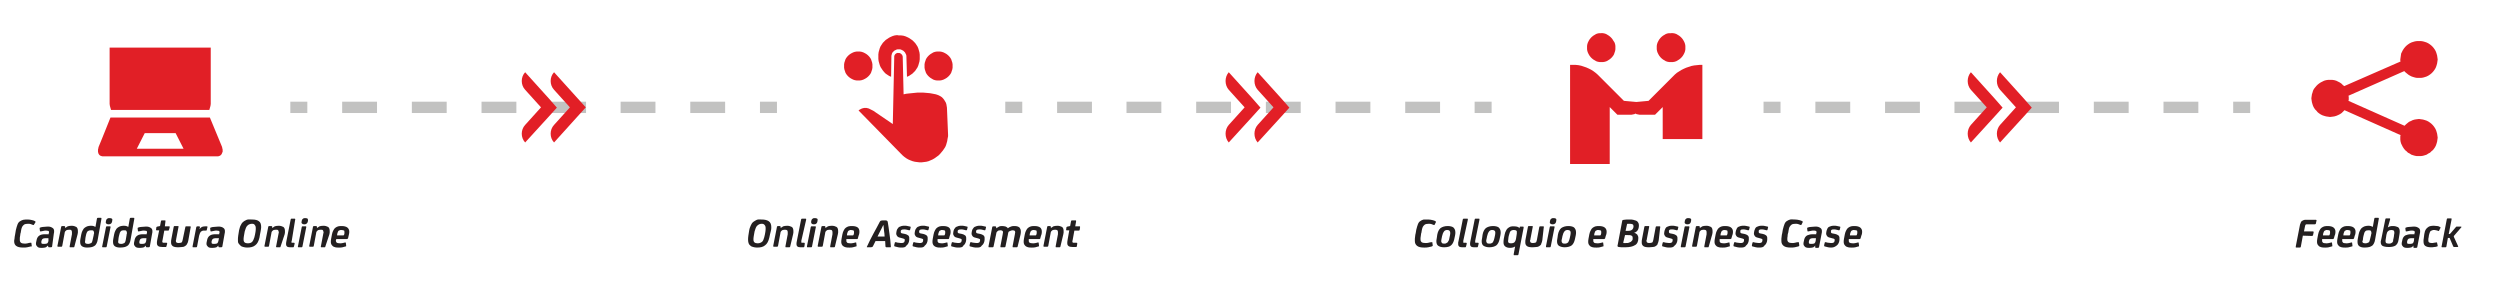 <?xml version="1.0" encoding="utf-8"?>
<!-- Generator: Adobe Illustrator 27.5.0, SVG Export Plug-In . SVG Version: 6.00 Build 0)  -->
<svg version="1.1" id="Livello_2_00000026848202684100789850000002758842569883788705_"
	 xmlns="http://www.w3.org/2000/svg" xmlns:xlink="http://www.w3.org/1999/xlink" x="0px" y="0px" viewBox="0 0 882.6 102.5"
	 style="enable-background:new 0 0 882.6 102.5;" xml:space="preserve">
<style type="text/css">
	.st0{fill:#231F20;}
	.st1{fill:#C2C2C1;}
	.st2{fill-rule:evenodd;clip-rule:evenodd;fill:#E11F26;}
	.st3{fill:#E21F26;}
</style>
<g id="Layer_1">
	<g>
		<path class="st0" d="M9.9,77.5c0.5,0,0.9,0.1,1.4,0.2c0.4,0.1,0.8,0.2,1.1,0.4c0.1,0.1,0.2,0.2,0.1,0.4L12,79.3
			c-0.1,0.2-0.2,0.2-0.4,0.1c-0.2-0.1-0.5-0.2-0.8-0.3s-0.6-0.1-0.9-0.1c-0.6,0-1.1,0.1-1.4,0.3c-0.3,0.2-0.5,0.5-0.7,0.8
			c-0.2,0.4-0.3,0.9-0.4,1.5c0,0.3-0.1,0.6-0.2,0.9c0,0.3-0.1,0.6-0.1,0.8C7,83.7,7,84,7,84.2c0,0.2,0,0.4,0,0.5
			c0,0.2,0,0.4,0.1,0.6c0.1,0.2,0.2,0.3,0.3,0.4c0.3,0.2,0.7,0.3,1.3,0.3c0.3,0,0.6,0,1-0.1c0.4-0.1,0.7-0.2,1-0.2
			c0.1,0,0.2,0,0.3,0c0.1,0,0.1,0.1,0.1,0.3l0.1,0.7c0,0.2,0,0.3,0,0.3S11.1,87,10.9,87c-0.4,0.1-0.8,0.2-1.3,0.3
			c-0.5,0.1-0.9,0.1-1.4,0.1c-1.2,0-2-0.2-2.5-0.6C5.3,86.5,5,86,5,85.2c0-0.2,0-0.5,0.1-0.8c0-0.3,0.1-0.6,0.1-0.9
			c0.1-0.3,0.1-0.7,0.2-1.1c0.1-0.4,0.1-0.8,0.2-1.2c0.2-0.8,0.4-1.5,0.6-2c0.2-0.5,0.5-0.9,0.9-1.1c0.3-0.2,0.7-0.4,1.1-0.5
			C8.7,77.5,9.2,77.5,9.9,77.5L9.9,77.5z"/>
		<path class="st0" d="M16.9,86.7c-0.2,0.2-0.4,0.4-0.7,0.6c-0.3,0.1-0.7,0.2-1.2,0.2h-0.5c-0.6,0-1-0.1-1.3-0.4
			c-0.3-0.3-0.5-0.6-0.5-1c0-0.2,0-0.5,0.1-0.8s0.1-0.6,0.2-0.9c0.2-0.6,0.5-1,1-1.3s1.1-0.4,1.9-0.4h0.5c0.1,0,0.3,0,0.4,0
			c0.1,0,0.3,0,0.4,0l0-0.2c0-0.1,0-0.2,0.1-0.3c0-0.1,0-0.2,0-0.3c0-0.2-0.1-0.4-0.3-0.4s-0.5-0.1-0.8-0.1c-0.2,0-0.5,0-0.8,0.1
			c-0.3,0.1-0.6,0.1-1,0.2c-0.2,0-0.3,0-0.3-0.2l-0.1-0.7c0-0.1,0-0.2,0-0.3s0.1-0.1,0.3-0.2c0.3-0.1,0.7-0.2,1.1-0.2
			s0.9-0.1,1.3-0.1c0.5,0,0.9,0,1.1,0.1c0.3,0.1,0.5,0.2,0.8,0.4c0.2,0.1,0.3,0.3,0.4,0.5c0.1,0.2,0.1,0.4,0.1,0.7
			c0,0.2,0,0.5-0.1,0.8L18.4,87c0,0.2-0.2,0.3-0.4,0.3h-0.7c-0.2,0-0.3-0.1-0.3-0.3L16.9,86.7L16.9,86.7L16.9,86.7z M17.1,84.1
			c-0.1,0-0.3,0-0.4,0c-0.1,0-0.3,0-0.4,0h-0.4c-0.4,0-0.6,0.1-0.8,0.2s-0.3,0.3-0.4,0.6c-0.1,0.1-0.1,0.3-0.1,0.4
			c0,0.1,0,0.2,0,0.4c0,0.3,0.2,0.4,0.8,0.4h0.4c0.4,0,0.7-0.1,0.9-0.2c0.2-0.2,0.3-0.4,0.4-0.8L17.1,84.1L17.1,84.1z"/>
		<path class="st0" d="M26.3,86.9c0,0.2-0.1,0.2-0.1,0.3s-0.2,0.1-0.4,0.1h-0.9c-0.2,0-0.3,0-0.3-0.1c0-0.1,0-0.2,0-0.3l0.8-4.2
			c0-0.1,0-0.2,0-0.4c0-0.1,0-0.2,0-0.4c0-0.3-0.1-0.4-0.2-0.6s-0.4-0.2-0.8-0.2c-0.5,0-0.9,0.1-1.1,0.3c-0.1,0.1-0.2,0.2-0.3,0.3
			c-0.1,0.2-0.2,0.4-0.2,0.7l-0.8,4.3c0,0.2-0.1,0.2-0.1,0.3s-0.2,0.1-0.4,0.1h-0.9c-0.2,0-0.3,0-0.3-0.1c0-0.1-0.1-0.2,0-0.3
			l1.3-6.6c0-0.2,0.2-0.3,0.4-0.3h0.6c0.1,0,0.2,0,0.3,0.1c0,0,0.1,0.1,0.1,0.2v0.4h0c0.3-0.2,0.6-0.4,0.9-0.6
			c0.4-0.1,0.8-0.2,1.4-0.2c0.7,0,1.2,0.2,1.6,0.4s0.6,0.8,0.6,1.4c0,0.2,0,0.4,0,0.6s-0.1,0.4-0.1,0.6L26.3,86.9L26.3,86.9z"/>
		<path class="st0" d="M34.5,84.6c-0.1,0.5-0.2,1-0.4,1.3s-0.3,0.6-0.6,0.8s-0.6,0.4-1,0.5c-0.4,0.1-1,0.2-1.7,0.2
			c-0.9,0-1.5-0.2-1.9-0.5s-0.6-0.8-0.6-1.5c0-0.3,0-0.7,0.1-1.1s0.2-1,0.3-1.6c0.1-0.6,0.3-1,0.5-1.4c0.2-0.4,0.4-0.7,0.7-0.9
			c0.3-0.2,0.6-0.4,0.9-0.5s0.8-0.2,1.2-0.2c0.4,0,0.7,0,1,0.1c0.3,0.1,0.5,0.2,0.7,0.3h0l0.5-2.8c0-0.2,0.1-0.2,0.1-0.3
			c0.1-0.1,0.2-0.1,0.3-0.1h0.9c0.2,0,0.3,0,0.3,0.1s0,0.2,0,0.3L34.5,84.6L34.5,84.6z M33.1,82.9c0-0.2,0-0.3,0.1-0.4
			c0-0.1,0-0.2,0-0.4c0-0.2-0.1-0.4-0.2-0.6c-0.2-0.2-0.4-0.2-0.9-0.2c-0.5,0-0.8,0.1-1.1,0.3c-0.1,0.1-0.3,0.3-0.4,0.6
			c-0.1,0.2-0.2,0.6-0.3,1.1c-0.1,0.5-0.2,0.9-0.2,1.3s-0.1,0.6-0.1,0.8c0,0.2,0.1,0.4,0.2,0.5c0.2,0.1,0.4,0.2,0.8,0.2
			c0.3,0,0.5,0,0.7-0.1c0.2-0.1,0.3-0.1,0.5-0.2s0.2-0.2,0.3-0.4s0.1-0.4,0.2-0.7L33.1,82.9L33.1,82.9z"/>
		<path class="st0" d="M37.7,86.9c0,0.2-0.1,0.2-0.1,0.3c-0.1,0.1-0.2,0.1-0.3,0.1h-0.9c-0.2,0-0.3,0-0.3-0.1c0-0.1-0.1-0.2,0-0.3
			l1.3-6.6c0-0.2,0.1-0.2,0.1-0.3c0.1-0.1,0.2-0.1,0.3-0.1h0.9c0.2,0,0.3,0,0.3,0.1s0.1,0.2,0,0.3L37.7,86.9L37.7,86.9z M39.6,78.1
			c-0.1,0.7-0.5,1.1-1.2,1.1h-0.1c-0.4,0-0.6-0.1-0.8-0.3s-0.2-0.4-0.1-0.8V78c0.1-0.4,0.2-0.6,0.5-0.8c0.2-0.2,0.5-0.2,0.8-0.2h0.1
			c0.3,0,0.5,0.1,0.7,0.2S39.7,77.7,39.6,78.1C39.6,78,39.6,78.1,39.6,78.1z"/>
		<path class="st0" d="M46.1,84.6c-0.1,0.5-0.2,1-0.4,1.3s-0.3,0.6-0.6,0.8s-0.6,0.4-1,0.5c-0.4,0.1-1,0.2-1.7,0.2
			c-0.9,0-1.5-0.2-1.9-0.5s-0.6-0.8-0.6-1.5c0-0.3,0-0.7,0.1-1.1s0.2-1,0.3-1.6c0.1-0.6,0.3-1,0.5-1.4c0.2-0.4,0.4-0.7,0.7-0.9
			c0.3-0.2,0.6-0.4,0.9-0.5s0.8-0.2,1.2-0.2c0.3,0,0.7,0,1,0.1s0.5,0.2,0.7,0.3h0l0.5-2.8c0-0.2,0.1-0.2,0.1-0.3
			c0.1-0.1,0.2-0.1,0.3-0.1h0.9c0.2,0,0.3,0,0.3,0.1s0,0.2,0,0.3L46.1,84.6L46.1,84.6z M44.7,82.9c0-0.2,0-0.3,0.1-0.4
			c0-0.1,0-0.2,0-0.4c0-0.2-0.1-0.4-0.2-0.6c-0.2-0.2-0.4-0.2-0.9-0.2c-0.5,0-0.8,0.1-1,0.3c-0.1,0.1-0.3,0.3-0.4,0.6
			s-0.2,0.6-0.3,1.1c-0.1,0.5-0.2,0.9-0.2,1.3s-0.1,0.6-0.1,0.8c0,0.2,0.1,0.4,0.2,0.5c0.2,0.1,0.4,0.2,0.8,0.2c0.3,0,0.5,0,0.7-0.1
			c0.2-0.1,0.3-0.1,0.5-0.2c0.1-0.1,0.2-0.2,0.3-0.4s0.1-0.4,0.2-0.7L44.7,82.9L44.7,82.9z"/>
		<path class="st0" d="M51.5,86.7c-0.2,0.2-0.4,0.4-0.7,0.6c-0.3,0.1-0.7,0.2-1.2,0.2h-0.5c-0.5,0-1-0.1-1.3-0.4
			c-0.3-0.3-0.5-0.6-0.5-1c0-0.2,0-0.5,0.1-0.8s0.1-0.6,0.2-0.9c0.2-0.6,0.5-1,1-1.3s1.1-0.4,1.9-0.4h0.5c0.1,0,0.3,0,0.4,0
			c0.1,0,0.3,0,0.4,0l0-0.2c0-0.1,0-0.2,0.1-0.3c0-0.1,0-0.2,0-0.3c0-0.2-0.1-0.4-0.3-0.4s-0.5-0.1-0.8-0.1c-0.2,0-0.5,0-0.8,0.1
			c-0.3,0.1-0.7,0.1-1,0.2c-0.2,0-0.3,0-0.3-0.2l-0.1-0.7c0-0.1,0-0.2,0-0.3s0.1-0.1,0.3-0.2c0.3-0.1,0.7-0.2,1.2-0.2
			s0.9-0.1,1.3-0.1c0.5,0,0.8,0,1.1,0.1c0.3,0.1,0.5,0.2,0.8,0.4c0.2,0.1,0.3,0.3,0.4,0.5c0.1,0.2,0.1,0.4,0.1,0.7
			c0,0.2,0,0.5-0.1,0.8L52.9,87c0,0.2-0.2,0.3-0.4,0.3h-0.7c-0.2,0-0.3-0.1-0.3-0.3L51.5,86.7L51.5,86.7L51.5,86.7z M51.7,84.1
			c-0.1,0-0.3,0-0.4,0c-0.1,0-0.3,0-0.4,0h-0.4c-0.3,0-0.6,0.1-0.8,0.2s-0.3,0.3-0.4,0.6c0,0.1-0.1,0.3-0.1,0.4c0,0.1,0,0.2,0,0.4
			c0,0.3,0.2,0.4,0.8,0.4h0.3c0.4,0,0.7-0.1,0.9-0.2c0.2-0.2,0.3-0.4,0.4-0.8L51.7,84.1L51.7,84.1z"/>
		<path class="st0" d="M58.2,79.9h1.5c0.1,0,0.2,0,0.2,0.1c0,0.1,0,0.2,0,0.3l-0.2,0.7c0,0.1-0.1,0.2-0.1,0.3s-0.2,0.1-0.3,0.1H58
			l-0.6,3.3c0,0.1,0,0.2-0.1,0.3c0,0.1,0,0.2,0,0.3c0,0.1,0,0.2,0.1,0.3c0.1,0.1,0.3,0.1,0.6,0.1h0.7c0.2,0,0.3,0,0.3,0.1
			c0,0.1,0,0.2,0,0.3l-0.2,0.7c0,0.2-0.1,0.2-0.1,0.3s-0.2,0.1-0.3,0.1h-1c-0.7,0-1.2-0.1-1.5-0.3c-0.3-0.2-0.5-0.5-0.5-1
			c0-0.2,0-0.4,0-0.5c0-0.2,0.1-0.4,0.1-0.7l0.7-3.4h-0.9c-0.1,0-0.2,0-0.2-0.1s0-0.1,0-0.2l0.1-0.7c0-0.1,0-0.2,0.1-0.2
			s0.1-0.1,0.2-0.1l1-0.2l0.3-1.6c0-0.2,0.1-0.2,0.1-0.3c0.1-0.1,0.2-0.1,0.3-0.1h0.9c0.2,0,0.3,0,0.3,0.1s0,0.2,0,0.3L58.2,79.9
			L58.2,79.9z"/>
		<path class="st0" d="M66.5,84.8c-0.1,0.3-0.1,0.6-0.2,0.8c-0.1,0.2-0.2,0.4-0.3,0.6s-0.2,0.3-0.3,0.4c-0.1,0.1-0.3,0.2-0.4,0.3
			c-0.3,0.2-0.6,0.3-1,0.3s-0.8,0.1-1.3,0.1c-0.9,0-1.6-0.1-2-0.4c-0.4-0.3-0.6-0.7-0.6-1.2c0-0.2,0-0.5,0-0.7
			c0-0.2,0.1-0.4,0.1-0.6l0.8-4.2c0-0.2,0.1-0.2,0.1-0.3c0.1-0.1,0.2-0.1,0.3-0.1h1c0.2,0,0.3,0,0.3,0.1c0,0.1,0.1,0.2,0,0.3
			l-0.8,4.2c0,0.1,0,0.3-0.1,0.4c0,0.1,0,0.3,0,0.4c0,0.2,0.1,0.3,0.2,0.4c0.1,0.1,0.4,0.2,0.7,0.2c0.5,0,0.9-0.1,1.1-0.2
			c0,0,0.1-0.1,0.1-0.1s0.1-0.1,0.1-0.2c0-0.1,0.1-0.2,0.1-0.3s0.1-0.3,0.1-0.4l0.9-4.3c0-0.2,0.1-0.2,0.1-0.3s0.2-0.1,0.3-0.1H67
			c0.2,0,0.3,0,0.3,0.1c0,0.1,0.1,0.2,0,0.3L66.5,84.8L66.5,84.8z"/>
		<path class="st0" d="M70.4,80.9L70.4,80.9c0.3-0.4,0.6-0.6,0.9-0.8c0.3-0.1,0.7-0.2,1.2-0.2h0.4c0.2,0,0.3,0,0.3,0.1
			c0.1,0.1,0.1,0.1,0,0.3L73,81.2c0,0.2-0.2,0.2-0.4,0.2h-0.4c-0.3,0-0.6,0-0.8,0.1c-0.2,0.1-0.4,0.2-0.5,0.3
			c-0.1,0.1-0.2,0.3-0.3,0.5c-0.1,0.2-0.2,0.5-0.3,0.9l-0.7,3.7c0,0.2-0.1,0.2-0.1,0.3c-0.1,0.1-0.2,0.1-0.3,0.1h-0.9
			c-0.2,0-0.3,0-0.3-0.1c0-0.1,0-0.2,0-0.3l1.3-6.7c0-0.1,0.1-0.2,0.1-0.2s0.2-0.1,0.3-0.1h0.5c0.1,0,0.2,0,0.3,0.1
			c0.1,0,0.1,0.1,0.1,0.2L70.4,80.9L70.4,80.9z"/>
		<path class="st0" d="M77.1,86.7c-0.2,0.2-0.4,0.4-0.7,0.6c-0.3,0.1-0.7,0.2-1.2,0.2h-0.5c-0.6,0-1-0.1-1.3-0.4
			c-0.3-0.3-0.5-0.6-0.5-1c0-0.2,0-0.5,0.1-0.8s0.1-0.6,0.2-0.9c0.2-0.6,0.5-1,1-1.3s1.1-0.4,1.9-0.4h0.5c0.1,0,0.3,0,0.4,0
			c0.1,0,0.3,0,0.4,0l0-0.2c0-0.1,0-0.2,0.1-0.3c0-0.1,0-0.2,0-0.3c0-0.2-0.1-0.4-0.3-0.4s-0.5-0.1-0.8-0.1c-0.2,0-0.5,0-0.8,0.1
			c-0.3,0.1-0.7,0.1-1,0.2c-0.2,0-0.3,0-0.3-0.2l-0.1-0.7c0-0.1,0-0.2,0-0.3s0.1-0.1,0.3-0.2c0.3-0.1,0.7-0.2,1.2-0.2
			s0.9-0.1,1.3-0.1c0.5,0,0.8,0,1.1,0.1c0.3,0.1,0.6,0.2,0.8,0.4c0.2,0.1,0.3,0.3,0.4,0.5s0.1,0.4,0.1,0.7c0,0.2,0,0.5-0.1,0.8
			L78.5,87c0,0.2-0.2,0.3-0.4,0.3h-0.7c-0.2,0-0.3-0.1-0.3-0.3L77.1,86.7L77.1,86.7L77.1,86.7z M77.3,84.1c-0.1,0-0.3,0-0.4,0
			c-0.1,0-0.3,0-0.4,0H76c-0.3,0-0.6,0.1-0.8,0.2s-0.3,0.3-0.4,0.6c-0.1,0.1-0.1,0.3-0.1,0.4c0,0.1,0,0.2,0,0.4
			c0,0.3,0.2,0.4,0.8,0.4h0.3c0.4,0,0.7-0.1,0.9-0.2c0.2-0.2,0.3-0.4,0.4-0.8L77.3,84.1L77.3,84.1z"/>
		<path class="st0" d="M89.1,77.5c1,0,1.8,0.2,2.3,0.6c0.6,0.4,0.8,1.1,0.8,2.1c0,0.4-0.1,0.9-0.2,1.5s-0.3,1.4-0.4,2.2
			c-0.3,1.3-0.8,2.2-1.5,2.7c-0.7,0.6-1.7,0.8-2.9,0.8c-0.5,0-0.9-0.1-1.3-0.2c-0.4-0.1-0.7-0.2-1-0.5s-0.5-0.5-0.7-0.8
			s-0.2-0.7-0.2-1.2c0-0.4,0-0.9,0.1-1.5c0.1-0.6,0.2-1.2,0.3-1.9c0.2-0.7,0.3-1.3,0.6-1.8c0.2-0.5,0.5-0.9,0.9-1.2
			c0.3-0.3,0.8-0.5,1.2-0.7S88.4,77.5,89.1,77.5L89.1,77.5z M88.9,79c-0.3,0-0.7,0.1-0.9,0.2c-0.3,0.1-0.5,0.3-0.7,0.5
			c-0.2,0.2-0.4,0.5-0.5,0.8s-0.3,0.8-0.4,1.2c-0.1,0.6-0.2,1.2-0.3,1.7c-0.1,0.5-0.1,0.9-0.1,1.2c0,0.9,0.5,1.3,1.5,1.3
			c0.7,0,1.2-0.2,1.5-0.5c0.3-0.3,0.6-0.9,0.8-1.6c0.2-0.7,0.3-1.3,0.4-1.9s0.1-1,0.1-1.3c0-0.6-0.1-0.9-0.4-1.2
			C89.8,79.1,89.4,79,88.9,79L88.9,79z"/>
		<path class="st0" d="M99.1,86.9c0,0.2-0.1,0.2-0.1,0.3s-0.2,0.1-0.3,0.1h-0.9c-0.2,0-0.3,0-0.3-0.1c0-0.1-0.1-0.2,0-0.3l0.8-4.2
			c0-0.1,0-0.2,0.1-0.4s0-0.2,0-0.4c0-0.3-0.1-0.4-0.2-0.6s-0.4-0.2-0.8-0.2c-0.5,0-0.9,0.1-1.1,0.3c-0.1,0.1-0.2,0.2-0.3,0.3
			c-0.1,0.2-0.2,0.4-0.2,0.7l-0.8,4.3c0,0.2-0.1,0.2-0.1,0.3s-0.2,0.1-0.3,0.1h-0.9c-0.2,0-0.3,0-0.3-0.1c0-0.1-0.1-0.2,0-0.3
			l1.3-6.6c0-0.2,0.2-0.3,0.4-0.3h0.6c0.1,0,0.2,0,0.3,0.1c0.1,0,0.1,0.1,0.1,0.2v0.4h0c0.3-0.2,0.6-0.4,0.9-0.6
			c0.3-0.1,0.8-0.2,1.4-0.2c0.7,0,1.2,0.2,1.6,0.4s0.6,0.8,0.6,1.4c0,0.2,0,0.4,0,0.6s-0.1,0.4-0.1,0.6L99.1,86.9L99.1,86.9z"/>
		<path class="st0" d="M103,85c0,0.1,0,0.2-0.1,0.3s0,0.2,0,0.2c0,0.1,0,0.1,0.1,0.2c0.1,0,0.1,0,0.3,0h0.4c0.1,0,0.2,0,0.3,0.1
			c0,0.1,0,0.2,0,0.3l-0.2,0.8c0,0.1-0.1,0.2-0.1,0.3c-0.1,0.1-0.2,0.1-0.3,0.1h-1c-0.5,0-0.9-0.1-1.1-0.3c-0.2-0.2-0.3-0.4-0.3-0.7
			c0-0.2,0-0.3,0-0.5s0.1-0.4,0.1-0.6l1.5-7.6c0-0.2,0.1-0.2,0.1-0.3s0.2-0.1,0.3-0.1h0.9c0.2,0,0.3,0,0.3,0.1s0.1,0.2,0,0.3L103,85
			L103,85z"/>
		<path class="st0" d="M106.8,86.9c0,0.2-0.1,0.2-0.1,0.3c-0.1,0.1-0.2,0.1-0.3,0.1h-0.9c-0.2,0-0.3,0-0.3-0.1c0-0.1-0.1-0.2,0-0.3
			l1.3-6.6c0-0.2,0.1-0.2,0.1-0.3c0.1-0.1,0.2-0.1,0.3-0.1h0.9c0.2,0,0.3,0,0.3,0.1s0.1,0.2,0,0.3L106.8,86.9L106.8,86.9z
			 M108.7,78.1c-0.1,0.7-0.6,1.1-1.2,1.1h-0.1c-0.4,0-0.6-0.1-0.8-0.3s-0.2-0.4-0.1-0.8V78c0.1-0.4,0.2-0.6,0.5-0.8
			c0.2-0.2,0.5-0.2,0.8-0.2h0.1c0.3,0,0.5,0.1,0.7,0.2C108.7,77.4,108.8,77.7,108.7,78.1C108.7,78,108.7,78.1,108.7,78.1z"/>
		<path class="st0" d="M114.9,86.9c0,0.2-0.1,0.2-0.1,0.3s-0.2,0.1-0.3,0.1h-0.9c-0.2,0-0.3,0-0.3-0.1c0-0.1-0.1-0.2,0-0.3l0.8-4.2
			c0-0.1,0-0.2,0.1-0.4s0-0.2,0-0.4c0-0.3-0.1-0.4-0.2-0.6s-0.4-0.2-0.8-0.2c-0.5,0-0.9,0.1-1.1,0.3c-0.1,0.1-0.2,0.2-0.3,0.3
			c-0.1,0.2-0.2,0.4-0.2,0.7l-0.8,4.3c0,0.2-0.1,0.2-0.1,0.3s-0.2,0.1-0.3,0.1h-0.9c-0.2,0-0.3,0-0.3-0.1c0-0.1-0.1-0.2,0-0.3
			l1.3-6.6c0-0.2,0.2-0.3,0.4-0.3h0.6c0.1,0,0.2,0,0.3,0.1c0.1,0,0.1,0.1,0.1,0.2v0.4h0c0.3-0.2,0.6-0.4,0.9-0.6
			c0.3-0.1,0.8-0.2,1.4-0.2c0.7,0,1.2,0.2,1.6,0.4s0.6,0.8,0.6,1.4c0,0.2,0,0.4,0,0.6s-0.1,0.4-0.1,0.6L114.9,86.9L114.9,86.9z"/>
		<path class="st0" d="M122.9,84c0,0.2-0.1,0.3-0.2,0.3s-0.2,0.1-0.3,0.1h-3.7c0,0.1,0,0.2-0.1,0.4s0,0.2,0,0.3s0,0.2,0.1,0.3
			c0.1,0.1,0.1,0.2,0.2,0.3c0.2,0.1,0.6,0.2,1.2,0.2c0.2,0,0.5,0,0.9-0.1c0.3-0.1,0.6-0.1,0.8-0.2c0.1,0,0.2,0,0.2,0
			s0.1,0.1,0.1,0.2l0.1,0.8c0,0.1,0,0.2,0,0.3s-0.1,0.1-0.2,0.1c-0.3,0.1-0.7,0.2-1.1,0.3c-0.4,0.1-0.8,0.1-1.2,0.1
			c-0.5,0-1,0-1.3-0.1s-0.7-0.2-0.9-0.4c-0.2-0.2-0.4-0.4-0.5-0.6c-0.1-0.2-0.2-0.5-0.2-0.8s0-0.8,0.1-1.2s0.2-1,0.3-1.6
			c0.1-0.6,0.3-1,0.5-1.4c0.2-0.4,0.4-0.7,0.7-0.9c0.3-0.2,0.6-0.4,1-0.5c0.4-0.1,0.8-0.1,1.3-0.1c0.8,0,1.5,0.2,1.9,0.5
			c0.4,0.3,0.7,0.8,0.7,1.4c0,0.3,0,0.7-0.1,1S123,83.5,122.9,84L122.9,84z M120.5,81.2c-0.2,0-0.4,0-0.6,0.1
			c-0.2,0.1-0.3,0.1-0.4,0.2c-0.1,0.1-0.2,0.3-0.3,0.6c-0.1,0.2-0.2,0.6-0.2,1h2.2c0.1,0,0.1,0,0.2-0.1s0.1-0.1,0.1-0.2
			c0-0.1,0.1-0.3,0.1-0.4c0-0.1,0-0.3,0-0.4c0-0.2,0-0.4-0.1-0.6C121.2,81.3,120.9,81.2,120.5,81.2L120.5,81.2z"/>
	</g>
	<g>
		<path class="st0" d="M269,77.5c1,0,1.8,0.2,2.4,0.6s0.9,1.1,0.9,2.1c0,0.4,0,0.9-0.2,1.5s-0.3,1.4-0.5,2.2
			c-0.3,1.3-0.8,2.2-1.5,2.7c-0.7,0.6-1.6,0.8-2.9,0.8c-0.5,0-0.9-0.1-1.3-0.2s-0.7-0.2-1-0.5c-0.3-0.2-0.5-0.5-0.6-0.8
			s-0.2-0.7-0.2-1.2c0-0.4,0-0.9,0.1-1.5c0.1-0.6,0.2-1.2,0.3-1.9c0.1-0.7,0.4-1.3,0.6-1.8c0.2-0.5,0.5-0.9,0.9-1.2
			c0.4-0.3,0.8-0.5,1.2-0.7S268.4,77.5,269,77.5L269,77.5z M268.9,79c-0.4,0-0.7,0.1-0.9,0.2s-0.5,0.3-0.7,0.5
			c-0.2,0.2-0.4,0.5-0.5,0.8s-0.3,0.8-0.4,1.2c-0.1,0.6-0.2,1.2-0.3,1.7s-0.1,0.9-0.1,1.2c0,0.9,0.5,1.3,1.5,1.3
			c0.6,0,1.1-0.2,1.5-0.5c0.4-0.3,0.6-0.9,0.8-1.6c0.2-0.7,0.3-1.3,0.4-1.9c0.1-0.6,0.1-1,0.1-1.3c0-0.6-0.1-0.9-0.4-1.2
			C269.7,79.1,269.3,79,268.9,79L268.9,79z"/>
		<path class="st0" d="M279,86.9c0,0.2-0.1,0.2-0.1,0.3c-0.1,0.1-0.2,0.1-0.4,0.1h-0.9c-0.2,0-0.3,0-0.3-0.1c0-0.1,0-0.2,0-0.3
			l0.8-4.2c0-0.1,0-0.2,0-0.4c0-0.1,0-0.2,0-0.4c0-0.3-0.1-0.4-0.2-0.6c-0.1-0.1-0.4-0.2-0.8-0.2c-0.5,0-0.9,0.1-1.1,0.3
			c-0.1,0.1-0.2,0.2-0.3,0.3c-0.1,0.2-0.2,0.4-0.2,0.7l-0.8,4.3c0,0.2-0.1,0.2-0.1,0.3c-0.1,0.1-0.2,0.1-0.4,0.1h-0.9
			c-0.2,0-0.3,0-0.3-0.1c0-0.1,0-0.2,0-0.3l1.3-6.6c0-0.2,0.2-0.3,0.4-0.3h0.5c0.1,0,0.2,0,0.3,0.1s0.1,0.1,0.1,0.2v0.4h0
			c0.3-0.2,0.6-0.4,0.9-0.6c0.4-0.1,0.8-0.2,1.4-0.2c0.7,0,1.2,0.2,1.6,0.4s0.6,0.8,0.6,1.4c0,0.2,0,0.4,0,0.6s-0.1,0.4-0.1,0.6
			L279,86.9L279,86.9z"/>
		<path class="st0" d="M282.9,85c0,0.1,0,0.2,0,0.3c0,0.1,0,0.2,0,0.2c0,0.1,0,0.1,0.1,0.2c0,0,0.1,0,0.3,0h0.5c0.1,0,0.2,0,0.3,0.1
			c0,0.1,0,0.2,0,0.3l-0.1,0.8c0,0.1-0.1,0.2-0.1,0.3c-0.1,0.1-0.2,0.1-0.3,0.1h-1c-0.5,0-0.9-0.1-1.1-0.3c-0.2-0.2-0.3-0.4-0.3-0.7
			c0-0.2,0-0.3,0-0.5c0-0.2,0.1-0.4,0.1-0.6l1.5-7.6c0-0.2,0.1-0.2,0.1-0.3c0.1-0.1,0.2-0.1,0.4-0.1h1c0.2,0,0.3,0,0.3,0.1
			s0,0.2,0,0.3L282.9,85L282.9,85z"/>
		<path class="st0" d="M286.7,86.9c0,0.2-0.1,0.2-0.1,0.3c-0.1,0.1-0.2,0.1-0.4,0.1h-1c-0.2,0-0.3,0-0.3-0.1c0-0.1,0-0.2,0-0.3
			l1.3-6.6c0-0.2,0.1-0.2,0.1-0.3s0.2-0.1,0.4-0.1h1c0.2,0,0.3,0,0.3,0.1s0.1,0.2,0,0.3L286.7,86.9L286.7,86.9z M288.6,78.1
			c-0.1,0.7-0.5,1.1-1.2,1.1h-0.1c-0.4,0-0.6-0.1-0.8-0.3c-0.1-0.2-0.2-0.4-0.1-0.8V78c0.1-0.4,0.2-0.6,0.5-0.8
			c0.2-0.2,0.5-0.2,0.8-0.2h0.1c0.3,0,0.5,0.1,0.7,0.2S288.7,77.7,288.6,78.1L288.6,78.1L288.6,78.1z"/>
		<path class="st0" d="M294.8,86.9c0,0.2-0.1,0.2-0.1,0.3c-0.1,0.1-0.2,0.1-0.4,0.1h-0.9c-0.2,0-0.3,0-0.3-0.1c0-0.1,0-0.2,0-0.3
			l0.8-4.2c0-0.1,0-0.2,0-0.4c0-0.1,0-0.2,0-0.4c0-0.3-0.1-0.4-0.2-0.6c-0.1-0.1-0.4-0.2-0.8-0.2c-0.5,0-0.9,0.1-1.1,0.3
			c-0.1,0.1-0.2,0.2-0.3,0.3c-0.1,0.2-0.2,0.4-0.2,0.7l-0.8,4.3c0,0.2-0.1,0.2-0.1,0.3c-0.1,0.1-0.2,0.1-0.4,0.1h-1
			c-0.2,0-0.3,0-0.3-0.1c0-0.1,0-0.2,0-0.3l1.3-6.6c0-0.2,0.2-0.3,0.4-0.3h0.6c0.1,0,0.2,0,0.3,0.1c0,0,0.1,0.1,0.1,0.2v0.4h0
			c0.3-0.2,0.6-0.4,0.9-0.6c0.3-0.1,0.8-0.2,1.4-0.2c0.7,0,1.2,0.2,1.6,0.4s0.6,0.8,0.6,1.4c0,0.2,0,0.4,0,0.6
			c0,0.2-0.1,0.4-0.1,0.6L294.8,86.9L294.8,86.9z"/>
		<path class="st0" d="M302.9,84c0,0.2-0.1,0.3-0.1,0.3c-0.1,0.1-0.2,0.1-0.3,0.1h-3.7c0,0.1,0,0.2,0,0.4c0,0.1,0,0.2,0,0.3
			s0,0.2,0.1,0.3s0.1,0.2,0.2,0.3c0.2,0.1,0.6,0.2,1.2,0.2c0.2,0,0.5,0,0.9-0.1c0.3-0.1,0.6-0.1,0.8-0.2c0.1,0,0.2,0,0.2,0
			c0.1,0,0.1,0.1,0.1,0.2l0.1,0.8c0,0.1,0,0.2,0,0.3s-0.1,0.1-0.2,0.1c-0.3,0.1-0.7,0.2-1.1,0.3c-0.4,0.1-0.8,0.1-1.2,0.1
			c-0.5,0-1,0-1.3-0.1c-0.4-0.1-0.6-0.2-0.9-0.4s-0.4-0.4-0.5-0.6c-0.1-0.2-0.2-0.5-0.2-0.8s0-0.8,0.1-1.2s0.2-1,0.3-1.6
			c0.1-0.6,0.3-1,0.5-1.4c0.2-0.4,0.4-0.7,0.7-0.9c0.3-0.2,0.6-0.4,1-0.5c0.4-0.1,0.8-0.1,1.3-0.1c0.8,0,1.5,0.2,1.9,0.5
			c0.4,0.3,0.6,0.8,0.6,1.4c0,0.3,0,0.7-0.1,1S303,83.5,302.9,84L302.9,84z M300.4,81.2c-0.2,0-0.4,0-0.5,0.1
			c-0.1,0.1-0.3,0.1-0.4,0.2c-0.1,0.1-0.2,0.3-0.3,0.6c-0.1,0.2-0.2,0.6-0.2,1h2.1c0.1,0,0.1,0,0.2-0.1c0,0,0-0.1,0.1-0.2
			c0-0.1,0-0.3,0.1-0.4c0-0.1,0-0.3,0-0.4c0-0.2,0-0.4-0.1-0.6C301.1,81.3,300.8,81.2,300.4,81.2L300.4,81.2z"/>
		<path class="st0" d="M308.2,86.9c-0.1,0.2-0.2,0.3-0.3,0.3c-0.1,0-0.2,0.1-0.5,0.1h-0.8c-0.2,0-0.4,0-0.5,0c-0.1,0-0.1-0.2,0-0.3
			c0.4-0.8,0.7-1.5,1.1-2.3c0.4-0.8,0.8-1.6,1.2-2.3c0.4-0.8,0.8-1.5,1.2-2.2s0.7-1.3,1-1.9c0.1-0.2,0.3-0.4,0.4-0.4
			s0.4-0.1,0.7-0.1h0.7c0.3,0,0.5,0,0.7,0.1s0.2,0.2,0.3,0.4c0.1,0.6,0.2,1.2,0.3,1.9c0.1,0.7,0.2,1.4,0.3,2.2s0.2,1.5,0.3,2.3
			s0.1,1.6,0.2,2.3c0,0.2,0,0.3-0.1,0.3c-0.1,0-0.3,0-0.5,0h-0.8c-0.2,0-0.3,0-0.4-0.1s-0.1-0.2-0.1-0.3l-0.1-1.8h-3.4L308.2,86.9
			L308.2,86.9z M311.8,79.5c-0.3,0.6-0.6,1.3-1,2s-0.6,1.3-1,2h2.5c0-0.7-0.1-1.3-0.2-2c-0.1-0.7-0.1-1.3-0.2-2H311.8L311.8,79.5z"
			/>
		<path class="st0" d="M318.3,87.4c-0.4,0-0.8,0-1.2-0.1s-0.8-0.2-1.2-0.3c-0.1,0-0.2-0.1-0.2-0.2c0-0.1,0-0.2,0-0.3l0.2-0.8
			c0-0.1,0.1-0.2,0.2-0.2c0.1,0,0.1,0,0.2,0c0.3,0.1,0.6,0.2,0.9,0.2s0.6,0.1,0.9,0.1c0.3,0,0.6,0,0.8-0.1s0.4-0.2,0.4-0.4
			c0-0.1,0.1-0.2,0.1-0.3s0-0.2,0-0.3c0-0.2,0-0.3-0.1-0.3s-0.3-0.2-0.5-0.2l-1.1-0.3c-0.5-0.1-0.8-0.3-1-0.6s-0.3-0.5-0.3-0.8
			c0-0.4,0.1-0.8,0.2-1.2c0.1-0.3,0.2-0.5,0.4-0.7c0.1-0.2,0.3-0.4,0.5-0.5c0.2-0.1,0.5-0.2,0.8-0.3s0.7-0.1,1.1-0.1
			c0.4,0,0.7,0,1,0.1s0.6,0.1,0.9,0.2c0.1,0,0.2,0.1,0.2,0.1c0,0.1,0,0.1,0,0.2l-0.2,0.8c0,0.2-0.2,0.2-0.4,0.2
			c-0.2-0.1-0.5-0.1-0.8-0.2s-0.5-0.1-0.8-0.1c-0.4,0-0.7,0-0.9,0.1s-0.3,0.2-0.4,0.4c0,0.1,0,0.1,0,0.2c0,0.1,0,0.2,0,0.2
			c0,0.1,0,0.2,0.1,0.3s0.2,0.2,0.4,0.2l1,0.2c0.2,0.1,0.4,0.1,0.6,0.2s0.3,0.2,0.5,0.3s0.2,0.2,0.3,0.4s0.1,0.3,0.1,0.6
			c0,0.2,0,0.4,0,0.6c0,0.2-0.1,0.5-0.1,0.6c-0.2,0.7-0.5,1.1-0.9,1.4C319.7,87.3,319.1,87.4,318.3,87.4L318.3,87.4z"/>
		<path class="st0" d="M324.8,87.4c-0.4,0-0.8,0-1.2-0.1s-0.8-0.2-1.2-0.3c-0.1,0-0.2-0.1-0.2-0.2c0-0.1,0-0.2,0-0.3l0.2-0.8
			c0-0.1,0.1-0.2,0.2-0.2c0.1,0,0.1,0,0.2,0c0.3,0.1,0.6,0.2,0.9,0.2s0.6,0.1,0.9,0.1c0.3,0,0.6,0,0.8-0.1s0.4-0.2,0.4-0.4
			c0-0.1,0.1-0.2,0.1-0.3s0-0.2,0-0.3c0-0.2,0-0.3-0.1-0.3s-0.3-0.2-0.5-0.2l-1.1-0.3c-0.5-0.1-0.8-0.3-1-0.6s-0.3-0.5-0.3-0.8
			c0-0.4,0.1-0.8,0.2-1.2c0.1-0.3,0.2-0.5,0.4-0.7c0.1-0.2,0.3-0.4,0.5-0.5c0.2-0.1,0.5-0.2,0.8-0.3s0.7-0.1,1.1-0.1
			c0.4,0,0.7,0,1,0.1s0.6,0.1,0.9,0.2c0.1,0,0.2,0.1,0.2,0.1c0,0.1,0,0.1,0,0.2l-0.2,0.8c0,0.2-0.2,0.2-0.4,0.2
			c-0.2-0.1-0.5-0.1-0.8-0.2s-0.5-0.1-0.8-0.1c-0.4,0-0.7,0-0.9,0.1s-0.3,0.2-0.4,0.4c0,0.1,0,0.1,0,0.2c0,0.1,0,0.2,0,0.2
			c0,0.1,0,0.2,0.1,0.3s0.2,0.2,0.4,0.2l1,0.2c0.2,0.1,0.4,0.1,0.6,0.2s0.3,0.2,0.5,0.3s0.2,0.2,0.3,0.4s0.1,0.3,0.1,0.6
			c0,0.2,0,0.4,0,0.6c0,0.2-0.1,0.5-0.1,0.6c-0.2,0.7-0.5,1.1-0.9,1.4C326.2,87.3,325.6,87.4,324.8,87.4L324.8,87.4z"/>
		<path class="st0" d="M335.1,84c0,0.2-0.1,0.3-0.1,0.3c-0.1,0.1-0.2,0.1-0.3,0.1h-3.7c0,0.1,0,0.2,0,0.4c0,0.1,0,0.2,0,0.3
			s0,0.2,0.1,0.3s0.1,0.2,0.2,0.3c0.2,0.1,0.6,0.2,1.2,0.2c0.2,0,0.5,0,0.9-0.1c0.3-0.1,0.6-0.1,0.8-0.2c0.1,0,0.2,0,0.2,0
			c0.1,0,0.1,0.1,0.1,0.2l0.1,0.8c0,0.1,0,0.2,0,0.3s-0.1,0.1-0.2,0.1c-0.3,0.1-0.7,0.2-1.1,0.3c-0.4,0.1-0.8,0.1-1.2,0.1
			c-0.5,0-1,0-1.3-0.1c-0.4-0.1-0.6-0.2-0.9-0.4s-0.4-0.4-0.5-0.6c-0.1-0.2-0.2-0.5-0.2-0.8s0-0.8,0.1-1.2s0.2-1,0.3-1.6
			c0.1-0.6,0.3-1,0.5-1.4c0.2-0.4,0.4-0.7,0.7-0.9c0.3-0.2,0.6-0.4,1-0.5c0.4-0.1,0.8-0.1,1.3-0.1c0.8,0,1.5,0.2,1.9,0.5
			c0.4,0.3,0.6,0.8,0.6,1.4c0,0.3,0,0.7-0.1,1S335.2,83.5,335.1,84L335.1,84z M332.6,81.2c-0.2,0-0.4,0-0.5,0.1
			c-0.1,0.1-0.3,0.1-0.4,0.2c-0.1,0.1-0.2,0.3-0.3,0.6c-0.1,0.2-0.2,0.6-0.2,1h2.1c0.1,0,0.1,0,0.2-0.1c0,0,0-0.1,0.1-0.2
			c0-0.1,0-0.3,0.1-0.4c0-0.1,0-0.3,0-0.4c0-0.2,0-0.4-0.1-0.6C333.3,81.3,333.1,81.2,332.6,81.2L332.6,81.2z"/>
		<path class="st0" d="M338.4,87.4c-0.4,0-0.8,0-1.2-0.1s-0.8-0.2-1.2-0.3c-0.1,0-0.2-0.1-0.2-0.2c0-0.1,0-0.2,0-0.3l0.2-0.8
			c0-0.1,0.1-0.2,0.2-0.2c0.1,0,0.1,0,0.2,0c0.3,0.1,0.6,0.2,0.9,0.2s0.6,0.1,0.9,0.1c0.3,0,0.6,0,0.8-0.1s0.4-0.2,0.4-0.4
			c0-0.1,0.1-0.2,0.1-0.3s0-0.2,0-0.3c0-0.2,0-0.3-0.1-0.3s-0.3-0.2-0.5-0.2l-1.1-0.3c-0.5-0.1-0.8-0.3-1-0.6s-0.3-0.5-0.3-0.8
			c0-0.4,0.1-0.8,0.2-1.2c0.1-0.3,0.2-0.5,0.4-0.7c0.1-0.2,0.3-0.4,0.5-0.5c0.2-0.1,0.5-0.2,0.8-0.3s0.7-0.1,1.1-0.1
			c0.4,0,0.7,0,1,0.1s0.6,0.1,0.9,0.2c0.1,0,0.2,0.1,0.2,0.1c0,0.1,0,0.1,0,0.2l-0.2,0.8c0,0.2-0.2,0.2-0.4,0.2
			c-0.2-0.1-0.5-0.1-0.8-0.2s-0.5-0.1-0.8-0.1c-0.4,0-0.7,0-0.9,0.1s-0.3,0.2-0.4,0.4c0,0.1,0,0.1,0,0.2c0,0.1,0,0.2,0,0.2
			c0,0.1,0,0.2,0.1,0.3s0.2,0.2,0.4,0.2l1,0.2c0.2,0.1,0.4,0.1,0.6,0.2s0.3,0.2,0.5,0.3s0.2,0.2,0.3,0.4s0.1,0.3,0.1,0.6
			c0,0.2,0,0.4,0,0.6c0,0.2-0.1,0.5-0.1,0.6c-0.2,0.7-0.5,1.1-0.9,1.4C339.9,87.3,339.2,87.4,338.4,87.4L338.4,87.4z"/>
		<path class="st0" d="M344.9,87.4c-0.4,0-0.8,0-1.2-0.1s-0.8-0.2-1.2-0.3c-0.1,0-0.2-0.1-0.2-0.2c0-0.1,0-0.2,0-0.3l0.2-0.8
			c0-0.1,0.1-0.2,0.2-0.2c0.1,0,0.1,0,0.2,0c0.3,0.1,0.6,0.2,0.9,0.2s0.6,0.1,0.9,0.1c0.3,0,0.6,0,0.8-0.1s0.4-0.2,0.4-0.4
			c0-0.1,0.1-0.2,0.1-0.3s0-0.2,0-0.3c0-0.2,0-0.3-0.1-0.3s-0.3-0.2-0.5-0.2l-1.1-0.3c-0.5-0.1-0.8-0.3-1-0.6s-0.3-0.5-0.3-0.8
			c0-0.4,0.1-0.8,0.2-1.2c0.1-0.3,0.2-0.5,0.4-0.7c0.1-0.2,0.3-0.4,0.5-0.5c0.2-0.1,0.5-0.2,0.8-0.3s0.7-0.1,1.1-0.1
			c0.4,0,0.7,0,1,0.1s0.6,0.1,0.9,0.2c0.1,0,0.2,0.1,0.2,0.1c0,0.1,0,0.1,0,0.2l-0.2,0.8c0,0.2-0.2,0.2-0.4,0.2
			c-0.2-0.1-0.5-0.1-0.8-0.2s-0.5-0.1-0.8-0.1c-0.4,0-0.7,0-0.9,0.1s-0.3,0.2-0.4,0.4c0,0.1,0,0.1,0,0.2c0,0.1,0,0.2,0,0.2
			c0,0.1,0,0.2,0.1,0.3s0.2,0.2,0.4,0.2l1,0.2c0.2,0.1,0.4,0.1,0.6,0.2s0.3,0.2,0.5,0.3s0.2,0.2,0.3,0.4s0.1,0.3,0.1,0.6
			c0,0.2,0,0.4,0,0.6c0,0.2-0.1,0.5-0.1,0.6c-0.2,0.7-0.5,1.1-0.9,1.4C346.3,87.3,345.7,87.4,344.9,87.4L344.9,87.4z"/>
		<path class="st0" d="M359.3,86.9c0,0.2-0.1,0.2-0.1,0.3c-0.1,0.1-0.2,0.1-0.4,0.1h-1c-0.2,0-0.3,0-0.3-0.1c0-0.1,0-0.2,0-0.3
			l0.8-4.2c0-0.3,0.1-0.5,0.1-0.6c0-0.2,0-0.4-0.1-0.5c-0.1-0.2-0.4-0.3-0.8-0.3c-0.3,0-0.5,0.1-0.8,0.2c-0.2,0.1-0.5,0.2-0.7,0.4
			c0,0.2,0,0.3-0.1,0.5c0,0.2-0.1,0.4-0.1,0.6l-0.8,3.9c0,0.2-0.1,0.2-0.1,0.3c-0.1,0.1-0.2,0.1-0.4,0.1h-1c-0.2,0-0.3,0-0.3-0.1
			c0-0.1,0-0.2,0-0.3l0.8-4.2c0-0.3,0.1-0.5,0.1-0.6c0-0.2,0-0.4-0.1-0.5c-0.1-0.1-0.2-0.2-0.3-0.2c-0.1-0.1-0.3-0.1-0.5-0.1
			c-0.5,0-0.8,0.1-1,0.3c-0.1,0.1-0.2,0.2-0.3,0.3c-0.1,0.2-0.2,0.4-0.2,0.7l-0.9,4.3c0,0.2-0.1,0.2-0.1,0.3
			c-0.1,0.1-0.2,0.1-0.4,0.1h-1c-0.2,0-0.3,0-0.3-0.1c0-0.1,0-0.2,0-0.3l1.3-6.7c0-0.1,0.1-0.2,0.1-0.2c0.1,0,0.1-0.1,0.3-0.1h0.6
			c0.1,0,0.2,0,0.3,0.1c0,0,0.1,0.1,0.1,0.2v0.4h0c0.3-0.2,0.6-0.4,1-0.6s0.8-0.2,1.2-0.2s0.8,0.1,1.2,0.2c0.3,0.2,0.6,0.3,0.7,0.6
			c0.4-0.3,0.7-0.5,1.1-0.6c0.4-0.2,0.9-0.2,1.3-0.2c0.8,0,1.4,0.2,1.8,0.6c0.2,0.3,0.4,0.7,0.4,1.3c0,0.3,0,0.7-0.1,1.1L359.3,86.9
			L359.3,86.9z"/>
		<path class="st0" d="M367.3,84c0,0.2-0.1,0.3-0.1,0.3c-0.1,0.1-0.2,0.1-0.3,0.1h-3.7c0,0.1,0,0.2,0,0.4c0,0.1,0,0.2,0,0.3
			s0,0.2,0.1,0.3c0,0.1,0.1,0.2,0.2,0.3c0.2,0.1,0.6,0.2,1.2,0.2c0.2,0,0.5,0,0.9-0.1c0.3-0.1,0.6-0.1,0.8-0.2c0.1,0,0.2,0,0.2,0
			c0.1,0,0.1,0.1,0.1,0.2l0.1,0.8c0,0.1,0,0.2,0,0.3s-0.1,0.1-0.2,0.1c-0.3,0.1-0.7,0.2-1.1,0.3s-0.8,0.1-1.2,0.1
			c-0.5,0-1,0-1.3-0.1c-0.4-0.1-0.6-0.2-0.9-0.4c-0.2-0.2-0.4-0.4-0.5-0.6c-0.1-0.2-0.2-0.5-0.2-0.8s0-0.8,0.1-1.2s0.2-1,0.3-1.6
			c0.1-0.6,0.3-1,0.5-1.4c0.2-0.4,0.4-0.7,0.7-0.9c0.3-0.2,0.6-0.4,1-0.5c0.4-0.1,0.8-0.1,1.3-0.1c0.8,0,1.5,0.2,1.9,0.5
			c0.4,0.3,0.6,0.8,0.6,1.4c0,0.3,0,0.7-0.1,1S367.4,83.5,367.3,84L367.3,84z M364.9,81.2c-0.2,0-0.4,0-0.5,0.1
			c-0.1,0.1-0.3,0.1-0.4,0.2c-0.1,0.1-0.2,0.3-0.3,0.6c-0.1,0.2-0.2,0.6-0.2,1h2.1c0.1,0,0.1,0,0.2-0.1c0,0,0-0.1,0.1-0.2
			c0-0.1,0-0.3,0.1-0.4c0-0.1,0-0.3,0-0.4c0-0.2,0-0.4-0.1-0.6C365.6,81.3,365.3,81.2,364.9,81.2L364.9,81.2z"/>
		<path class="st0" d="M374.4,86.9c0,0.2-0.1,0.2-0.1,0.3c-0.1,0.1-0.2,0.1-0.4,0.1h-0.9c-0.2,0-0.3,0-0.3-0.1c0-0.1,0-0.2,0-0.3
			l0.8-4.2c0-0.1,0-0.2,0-0.4c0-0.1,0-0.2,0-0.4c0-0.3-0.1-0.4-0.2-0.6c-0.1-0.1-0.4-0.2-0.8-0.2c-0.5,0-0.9,0.1-1.1,0.3
			c-0.1,0.1-0.2,0.2-0.3,0.3c-0.1,0.2-0.2,0.4-0.2,0.7l-0.8,4.3c0,0.2-0.1,0.2-0.1,0.3c-0.1,0.1-0.2,0.1-0.4,0.1h-0.9
			c-0.2,0-0.3,0-0.3-0.1c0-0.1,0-0.2,0-0.3l1.3-6.6c0-0.2,0.2-0.3,0.4-0.3h0.5c0.1,0,0.2,0,0.3,0.1s0.1,0.1,0.1,0.2v0.4h0
			c0.3-0.2,0.6-0.4,0.9-0.6c0.4-0.1,0.8-0.2,1.4-0.2c0.7,0,1.2,0.2,1.6,0.4s0.6,0.8,0.6,1.4c0,0.2,0,0.4,0,0.6s-0.1,0.4-0.1,0.6
			L374.4,86.9L374.4,86.9z"/>
		<path class="st0" d="M379.6,79.9h1.5c0.1,0,0.2,0,0.2,0.1c0,0.1,0,0.2,0,0.3l-0.1,0.7c0,0.1-0.1,0.2-0.1,0.3
			c-0.1,0.1-0.1,0.1-0.3,0.1h-1.5l-0.6,3.3c0,0.1,0,0.2-0.1,0.3c0,0.1,0,0.2,0,0.3c0,0.1,0,0.2,0.1,0.3c0.1,0.1,0.3,0.1,0.6,0.1h0.7
			c0.2,0,0.3,0,0.3,0.1c0,0.1,0,0.2,0,0.3l-0.1,0.7c0,0.2-0.1,0.2-0.1,0.3s-0.2,0.1-0.3,0.1h-1c-0.7,0-1.2-0.1-1.5-0.3
			c-0.3-0.2-0.5-0.5-0.5-1c0-0.2,0-0.4,0-0.5c0-0.2,0.1-0.4,0.1-0.7l0.6-3.4h-0.9c-0.1,0-0.2,0-0.2-0.1s0-0.1,0-0.2l0.1-0.7
			c0-0.1,0-0.2,0.1-0.2s0.1-0.1,0.2-0.1l1-0.2l0.3-1.6c0-0.2,0.1-0.2,0.1-0.3c0.1-0.1,0.2-0.1,0.4-0.1h1c0.2,0,0.3,0,0.3,0.1
			s0,0.2,0,0.3L379.6,79.9L379.6,79.9z"/>
	</g>
	<g>
		<path class="st0" d="M504.3,77.5c0.5,0,0.9,0.1,1.4,0.2c0.4,0.1,0.8,0.2,1.1,0.4c0.1,0.1,0.2,0.2,0.1,0.4l-0.4,0.8
			c-0.1,0.2-0.2,0.2-0.4,0.1c-0.2-0.1-0.5-0.2-0.8-0.3s-0.6-0.1-0.9-0.1c-0.6,0-1.1,0.1-1.4,0.3c-0.3,0.2-0.5,0.5-0.7,0.8
			c-0.2,0.4-0.3,0.9-0.4,1.5c0,0.3-0.1,0.6-0.2,0.9c0,0.3-0.1,0.6-0.1,0.8s-0.1,0.5-0.1,0.7s0,0.4,0,0.5c0,0.2,0,0.4,0.1,0.6
			s0.2,0.3,0.3,0.4c0.3,0.2,0.7,0.3,1.4,0.3c0.3,0,0.6,0,1-0.1c0.4-0.1,0.7-0.2,1-0.2c0.1,0,0.2,0,0.3,0c0.1,0,0.1,0.1,0.1,0.3
			l0.1,0.7c0,0.2,0,0.3,0,0.3s-0.1,0.1-0.3,0.2c-0.4,0.1-0.8,0.2-1.3,0.3s-0.9,0.1-1.4,0.1c-1.2,0-2-0.2-2.5-0.6s-0.8-0.9-0.8-1.7
			c0-0.2,0-0.5,0-0.8s0.1-0.6,0.1-0.9c0-0.3,0.1-0.7,0.2-1.1c0.1-0.4,0.1-0.8,0.2-1.2c0.2-0.8,0.4-1.5,0.6-2
			c0.2-0.5,0.5-0.9,0.9-1.1c0.3-0.2,0.6-0.4,1.1-0.5C503.1,77.5,503.7,77.5,504.3,77.5L504.3,77.5z"/>
		<path class="st0" d="M511.1,79.8c0.9,0,1.6,0.2,2,0.5c0.4,0.4,0.7,0.9,0.7,1.7c0,0.3,0,0.7-0.1,1.1c-0.1,0.4-0.2,0.9-0.3,1.4
			c-0.2,0.9-0.6,1.7-1.1,2.1c-0.5,0.5-1.4,0.7-2.5,0.7c-0.9,0-1.5-0.2-2-0.5s-0.7-0.9-0.7-1.6c0-0.2,0-0.5,0.1-0.9s0.1-0.8,0.2-1.4
			c0.2-1.1,0.6-1.9,1.2-2.4C509.2,80.1,510,79.8,511.1,79.8L511.1,79.8z M511,81.2c-0.3,0-0.5,0-0.7,0.1s-0.4,0.2-0.5,0.4
			c-0.1,0.2-0.3,0.4-0.4,0.7c-0.1,0.3-0.2,0.6-0.3,1c-0.1,0.4-0.1,0.7-0.2,1c0,0.3-0.1,0.5-0.1,0.7c0,0.3,0.1,0.5,0.3,0.7
			c0.2,0.2,0.4,0.2,0.8,0.2c0.2,0,0.5,0,0.6-0.1s0.3-0.2,0.5-0.3s0.2-0.4,0.4-0.6s0.2-0.6,0.3-1c0.2-0.8,0.3-1.4,0.3-1.7
			C512,81.6,511.7,81.2,511,81.2L511,81.2z"/>
		<path class="st0" d="M516.6,85c0,0.1,0,0.2,0,0.3c0,0.1,0,0.2,0,0.2c0,0.1,0,0.1,0.1,0.2s0.1,0,0.3,0h0.5c0.1,0,0.2,0,0.3,0.1
			c0,0.1,0,0.2,0,0.3l-0.2,0.8c0,0.1-0.1,0.2-0.1,0.3c-0.1,0.1-0.2,0.1-0.3,0.1h-1c-0.5,0-0.9-0.1-1.1-0.3c-0.2-0.2-0.3-0.4-0.3-0.7
			c0-0.2,0-0.3,0-0.5c0-0.2,0-0.4,0.1-0.6l1.5-7.6c0-0.2,0.1-0.2,0.1-0.3c0.1-0.1,0.2-0.1,0.4-0.1h1c0.2,0,0.3,0,0.3,0.1
			s0,0.2,0,0.3L516.6,85L516.6,85z"/>
		<path class="st0" d="M520.8,85c0,0.1,0,0.2,0,0.3c0,0.1,0,0.2,0,0.2c0,0.1,0,0.1,0.1,0.2c0,0,0.1,0,0.3,0h0.5c0.1,0,0.2,0,0.3,0.1
			c0,0.1,0,0.2,0,0.3l-0.2,0.8c0,0.1-0.1,0.2-0.1,0.3c-0.1,0.1-0.2,0.1-0.3,0.1h-1c-0.5,0-0.9-0.1-1.1-0.3c-0.2-0.2-0.3-0.4-0.3-0.7
			c0-0.2,0-0.3,0-0.5c0-0.2,0.1-0.4,0.1-0.6l1.5-7.6c0-0.2,0.1-0.2,0.1-0.3s0.2-0.1,0.3-0.1h1c0.2,0,0.3,0,0.3,0.1s0,0.2,0,0.3
			L520.8,85L520.8,85z"/>
		<path class="st0" d="M527.1,79.8c0.9,0,1.6,0.2,2,0.5c0.4,0.4,0.7,0.9,0.7,1.7c0,0.3,0,0.7-0.1,1.1c-0.1,0.4-0.2,0.9-0.3,1.4
			c-0.2,0.9-0.6,1.7-1.1,2.1s-1.4,0.7-2.5,0.7c-0.8,0-1.5-0.2-2-0.5s-0.7-0.9-0.7-1.6c0-0.2,0-0.5,0.1-0.9s0.1-0.8,0.2-1.4
			c0.2-1.1,0.6-1.9,1.2-2.4C525.2,80.1,526,79.8,527.1,79.8L527.1,79.8z M526.9,81.2c-0.3,0-0.5,0-0.7,0.1s-0.3,0.2-0.5,0.4
			c-0.1,0.2-0.3,0.4-0.4,0.7c-0.1,0.3-0.2,0.6-0.3,1c-0.1,0.4-0.1,0.7-0.2,1s-0.1,0.5-0.1,0.7c0,0.3,0.1,0.5,0.3,0.7
			c0.2,0.2,0.4,0.2,0.8,0.2c0.2,0,0.5,0,0.7-0.1s0.3-0.2,0.5-0.3c0.1-0.2,0.2-0.4,0.3-0.6s0.2-0.6,0.3-1c0.2-0.8,0.3-1.4,0.3-1.7
			C528,81.6,527.6,81.2,526.9,81.2L526.9,81.2z"/>
		<path class="st0" d="M536.5,80.2c0-0.1,0.1-0.2,0.2-0.2c0,0,0.1,0,0.3,0h0.6c0.1,0,0.2,0,0.3,0.1c0,0.1,0,0.1,0,0.3l-1.8,9.3
			c0,0.2-0.1,0.2-0.1,0.3c-0.1,0.1-0.2,0.1-0.3,0.1h-1c-0.2,0-0.3,0-0.3-0.1s0-0.2,0-0.3l0.5-2.7h0c-0.4,0.3-1,0.5-1.8,0.5
			s-1.3-0.2-1.7-0.5c-0.4-0.3-0.6-0.8-0.6-1.3c0-0.4,0-0.9,0.1-1.4c0.1-0.5,0.2-1,0.3-1.5c0.1-0.6,0.3-1,0.5-1.4
			c0.2-0.4,0.4-0.7,0.7-0.9s0.6-0.4,0.9-0.5c0.3-0.1,0.7-0.1,1.2-0.1c0.6,0,1,0.1,1.3,0.2s0.5,0.3,0.7,0.5h0L536.5,80.2L536.5,80.2z
			 M534.5,81.2c-0.3,0-0.5,0-0.7,0.1c-0.2,0.1-0.3,0.1-0.4,0.2c-0.3,0.2-0.5,0.8-0.7,1.6c-0.1,0.4-0.2,0.8-0.2,1.2s-0.1,0.7-0.1,0.8
			c0,0.3,0.1,0.4,0.2,0.6c0.1,0.1,0.4,0.2,0.8,0.2c0.5,0,1-0.1,1.3-0.4c0.2-0.2,0.4-0.6,0.5-1.1l0.2-1.3c0-0.2,0.1-0.5,0.1-0.7
			c0-0.2,0-0.3,0-0.5C535.6,81.5,535.2,81.2,534.5,81.2L534.5,81.2z"/>
		<path class="st0" d="M544.5,84.8c-0.1,0.3-0.1,0.6-0.2,0.8s-0.2,0.4-0.2,0.6c-0.1,0.2-0.2,0.3-0.3,0.4c-0.1,0.1-0.3,0.2-0.4,0.3
			c-0.3,0.2-0.6,0.3-1,0.3s-0.8,0.1-1.3,0.1c-0.9,0-1.6-0.1-2-0.4c-0.4-0.3-0.6-0.7-0.6-1.2c0-0.2,0-0.5,0-0.7
			c0-0.2,0.1-0.4,0.1-0.6l0.8-4.2c0-0.2,0.1-0.2,0.1-0.3c0.1-0.1,0.2-0.1,0.3-0.1h1c0.2,0,0.3,0,0.3,0.1s0.1,0.2,0,0.3l-0.8,4.2
			c0,0.1,0,0.3-0.1,0.4s0,0.3,0,0.4c0,0.2,0.1,0.3,0.2,0.4c0.1,0.1,0.4,0.2,0.7,0.2c0.5,0,0.9-0.1,1.1-0.2c0,0,0.1-0.1,0.1-0.1
			s0.1-0.1,0.1-0.2s0.1-0.2,0.1-0.3s0.1-0.3,0.1-0.4l0.8-4.3c0-0.2,0.1-0.2,0.1-0.3c0.1-0.1,0.2-0.1,0.3-0.1h0.9
			c0.2,0,0.3,0,0.3,0.1s0.1,0.2,0,0.3L544.5,84.8L544.5,84.8z"/>
		<path class="st0" d="M547.5,86.9c0,0.2-0.1,0.2-0.1,0.3c-0.1,0.1-0.2,0.1-0.3,0.1h-1c-0.2,0-0.3,0-0.3-0.1c0-0.1,0-0.2,0-0.3
			l1.3-6.6c0-0.2,0.1-0.2,0.1-0.3s0.2-0.1,0.3-0.1h1c0.2,0,0.3,0,0.3,0.1s0.1,0.2,0,0.3L547.5,86.9L547.5,86.9z M549.4,78.1
			c-0.1,0.7-0.5,1.1-1.2,1.1h-0.1c-0.4,0-0.6-0.1-0.8-0.3s-0.2-0.4-0.1-0.8V78c0.1-0.4,0.2-0.6,0.5-0.8c0.2-0.2,0.5-0.2,0.8-0.2h0.1
			c0.3,0,0.5,0.1,0.7,0.2C549.5,77.4,549.5,77.7,549.4,78.1L549.4,78.1L549.4,78.1z"/>
		<path class="st0" d="M553.7,79.8c0.9,0,1.6,0.2,2,0.5c0.4,0.4,0.7,0.9,0.7,1.7c0,0.3,0,0.7-0.1,1.1c-0.1,0.4-0.2,0.9-0.3,1.4
			c-0.2,0.9-0.6,1.7-1.1,2.1s-1.4,0.7-2.5,0.7c-0.8,0-1.5-0.2-2-0.5s-0.7-0.9-0.7-1.6c0-0.2,0-0.5,0.1-0.9s0.1-0.8,0.2-1.4
			c0.2-1.1,0.6-1.9,1.2-2.4C551.8,80.1,552.6,79.8,553.7,79.8L553.7,79.8z M553.5,81.2c-0.3,0-0.5,0-0.7,0.1s-0.3,0.2-0.5,0.4
			c-0.1,0.2-0.3,0.4-0.4,0.7c-0.1,0.3-0.2,0.6-0.3,1c-0.1,0.4-0.1,0.7-0.2,1s-0.1,0.5-0.1,0.7c0,0.3,0.1,0.5,0.3,0.7
			c0.2,0.2,0.4,0.2,0.8,0.2c0.2,0,0.5,0,0.7-0.1s0.3-0.2,0.5-0.3c0.1-0.2,0.2-0.4,0.3-0.6s0.2-0.6,0.3-1c0.2-0.8,0.3-1.4,0.3-1.7
			C554.6,81.6,554.2,81.2,553.5,81.2L553.5,81.2z"/>
		<path class="st0" d="M566.7,84c0,0.2-0.1,0.3-0.2,0.3c-0.1,0.1-0.2,0.1-0.3,0.1h-3.7c0,0.1,0,0.2,0,0.4s0,0.2,0,0.3s0,0.2,0.1,0.3
			s0.1,0.2,0.2,0.3c0.2,0.1,0.6,0.2,1.2,0.2c0.2,0,0.5,0,0.9-0.1c0.3-0.1,0.6-0.1,0.8-0.2c0.1,0,0.2,0,0.2,0c0.1,0,0.1,0.1,0.1,0.2
			l0.1,0.8c0,0.1,0,0.2,0,0.3s-0.1,0.1-0.2,0.1c-0.3,0.1-0.7,0.2-1.1,0.3c-0.4,0.1-0.8,0.1-1.2,0.1c-0.5,0-1,0-1.3-0.1
			s-0.7-0.2-0.9-0.4s-0.4-0.4-0.5-0.6c-0.1-0.2-0.2-0.5-0.2-0.8s0-0.8,0.1-1.2s0.2-1,0.3-1.6c0.1-0.6,0.3-1,0.5-1.4
			c0.2-0.4,0.4-0.7,0.7-0.9c0.3-0.2,0.6-0.4,1-0.5c0.4-0.1,0.8-0.1,1.3-0.1c0.8,0,1.5,0.2,1.9,0.5c0.4,0.3,0.7,0.8,0.7,1.4
			c0,0.3,0,0.7-0.1,1S566.8,83.5,566.7,84L566.7,84z M564.2,81.2c-0.2,0-0.4,0-0.5,0.1c-0.1,0.1-0.3,0.1-0.4,0.2
			c-0.1,0.1-0.2,0.3-0.3,0.6c-0.1,0.2-0.2,0.6-0.2,1h2.1c0.1,0,0.1,0,0.2-0.1c0,0,0-0.1,0.1-0.2c0-0.1,0-0.3,0.1-0.4
			c0-0.1,0-0.3,0-0.4c0-0.2,0-0.4-0.1-0.6C564.9,81.3,564.6,81.2,564.2,81.2L564.2,81.2z"/>
		<path class="st0" d="M575.4,77.5c0.4,0,0.8,0,1.2,0.1s0.7,0.2,1,0.3s0.5,0.3,0.7,0.6c0.2,0.3,0.3,0.6,0.3,1c0,1.4-0.5,2.3-1.7,2.7
			v0c0.5,0.1,0.8,0.3,1.1,0.6c0.2,0.3,0.4,0.7,0.4,1.2c0,0.7-0.1,1.2-0.3,1.6c-0.2,0.4-0.5,0.8-1,1c-0.3,0.2-0.8,0.4-1.3,0.5
			c-0.5,0.1-1.2,0.2-2,0.2c-0.5,0-0.9,0-1.3,0c-0.4,0-0.7-0.1-1-0.1c-0.2,0-0.3-0.1-0.4-0.2c-0.1-0.1-0.1-0.2,0-0.5l1.6-8.5
			c0-0.2,0.1-0.3,0.2-0.3s0.2-0.1,0.4-0.1C573.7,77.5,574.5,77.5,575.4,77.5L575.4,77.5z M573.1,85.5c0,0.1,0,0.1,0,0.2
			s0.1,0.1,0.1,0.1c0.1,0,0.2,0,0.4,0c0.2,0,0.3,0,0.4,0c0.4,0,0.8,0,1-0.1c0.3-0.1,0.5-0.2,0.7-0.3c0.2-0.1,0.3-0.3,0.5-0.5
			s0.2-0.5,0.2-0.8c0-0.5-0.1-0.8-0.4-0.9c-0.3-0.2-0.7-0.2-1.3-0.2h-1L573.1,85.5L573.1,85.5z M575.4,79h-0.5c-0.1,0-0.2,0-0.3,0
			c-0.1,0-0.2,0.1-0.2,0.2l-0.5,2.3h0.9c0.6,0,1-0.1,1.4-0.4c0.3-0.3,0.5-0.7,0.5-1.2c0-0.3-0.1-0.6-0.3-0.7S575.8,79,575.4,79
			L575.4,79z"/>
		<path class="st0" d="M585.6,84.8c-0.1,0.3-0.1,0.6-0.2,0.8s-0.2,0.4-0.2,0.6c-0.1,0.2-0.2,0.3-0.3,0.4c-0.1,0.1-0.3,0.2-0.4,0.3
			c-0.3,0.2-0.6,0.3-1,0.3s-0.8,0.1-1.3,0.1c-0.9,0-1.6-0.1-2-0.4c-0.4-0.3-0.6-0.7-0.6-1.2c0-0.2,0-0.5,0-0.7
			c0-0.2,0.1-0.4,0.1-0.6l0.8-4.2c0-0.2,0.1-0.2,0.1-0.3c0.1-0.1,0.2-0.1,0.3-0.1h1c0.2,0,0.3,0,0.3,0.1s0.1,0.2,0,0.3l-0.8,4.2
			c0,0.1,0,0.3-0.1,0.4s0,0.3,0,0.4c0,0.2,0.1,0.3,0.2,0.4c0.1,0.1,0.4,0.2,0.7,0.2c0.5,0,0.9-0.1,1.1-0.2c0,0,0.1-0.1,0.1-0.1
			s0.1-0.1,0.1-0.2s0.1-0.2,0.1-0.3s0.1-0.3,0.1-0.4l0.8-4.3c0-0.2,0.1-0.2,0.1-0.3c0.1-0.1,0.2-0.1,0.3-0.1h0.9
			c0.2,0,0.3,0,0.3,0.1s0.1,0.2,0,0.3L585.6,84.8L585.6,84.8z"/>
		<path class="st0" d="M589.4,87.4c-0.4,0-0.8,0-1.2-0.1s-0.8-0.2-1.2-0.3c-0.1,0-0.2-0.1-0.2-0.2c0-0.1,0-0.2,0-0.3l0.2-0.8
			c0-0.1,0.1-0.2,0.2-0.2c0.1,0,0.2,0,0.2,0c0.3,0.1,0.6,0.2,0.9,0.2s0.6,0.1,0.9,0.1c0.3,0,0.6,0,0.8-0.1s0.4-0.2,0.4-0.4
			c0-0.1,0.1-0.2,0.1-0.3s0-0.2,0-0.3c0-0.2,0-0.3-0.1-0.3s-0.3-0.2-0.5-0.2l-1.1-0.3c-0.5-0.1-0.8-0.3-1-0.6s-0.3-0.5-0.3-0.8
			c0-0.4,0.1-0.8,0.2-1.2c0.1-0.3,0.2-0.5,0.3-0.7c0.1-0.2,0.3-0.4,0.5-0.5c0.2-0.1,0.5-0.2,0.8-0.3s0.7-0.1,1.1-0.1
			c0.3,0,0.7,0,1,0.1c0.3,0.1,0.6,0.1,0.9,0.2c0.1,0,0.2,0.1,0.2,0.1c0,0.1,0,0.1,0,0.2l-0.2,0.8c0,0.2-0.2,0.2-0.4,0.2
			c-0.2-0.1-0.5-0.1-0.8-0.2s-0.5-0.1-0.8-0.1c-0.4,0-0.7,0-0.8,0.1s-0.3,0.2-0.3,0.4c0,0.1,0,0.1,0,0.2c0,0.1,0,0.2,0,0.2
			c0,0.1,0,0.2,0.1,0.3s0.2,0.2,0.4,0.2l1,0.2c0.2,0.1,0.4,0.1,0.6,0.2s0.3,0.2,0.5,0.3c0.1,0.1,0.2,0.2,0.3,0.4s0.1,0.3,0.1,0.6
			c0,0.2,0,0.4,0,0.6c0,0.2-0.1,0.5-0.1,0.6c-0.2,0.7-0.5,1.1-0.9,1.4C590.8,87.3,590.2,87.4,589.4,87.4L589.4,87.4z"/>
		<path class="st0" d="M595.1,86.9c0,0.2-0.1,0.2-0.1,0.3c-0.1,0.1-0.2,0.1-0.3,0.1h-1c-0.2,0-0.3,0-0.3-0.1c0-0.1,0-0.2,0-0.3
			l1.3-6.6c0-0.2,0.1-0.2,0.1-0.3s0.2-0.1,0.3-0.1h1c0.2,0,0.3,0,0.3,0.1s0.1,0.2,0,0.3L595.1,86.9L595.1,86.9z M597,78.1
			c-0.1,0.7-0.5,1.1-1.2,1.1h-0.1c-0.4,0-0.6-0.1-0.8-0.3s-0.2-0.4-0.1-0.8V78c0.1-0.4,0.2-0.6,0.5-0.8c0.2-0.2,0.5-0.2,0.8-0.2h0.1
			c0.3,0,0.5,0.1,0.7,0.2C597.1,77.4,597.1,77.7,597,78.1L597,78.1L597,78.1z"/>
		<path class="st0" d="M603.3,86.9c0,0.2-0.1,0.2-0.1,0.3s-0.2,0.1-0.3,0.1h-0.9c-0.2,0-0.3,0-0.3-0.1c0-0.1,0-0.2,0-0.3l0.8-4.2
			c0-0.1,0-0.2,0-0.4s0-0.2,0-0.4c0-0.3-0.1-0.4-0.2-0.6c-0.2-0.1-0.4-0.2-0.8-0.2c-0.5,0-0.9,0.1-1.1,0.3c-0.1,0.1-0.2,0.2-0.3,0.3
			c-0.1,0.2-0.2,0.4-0.2,0.7l-0.8,4.3c0,0.2-0.1,0.2-0.1,0.3c-0.1,0.1-0.2,0.1-0.3,0.1h-1c-0.2,0-0.3,0-0.3-0.1c0-0.1,0-0.2,0-0.3
			l1.3-6.6c0-0.2,0.2-0.3,0.4-0.3h0.6c0.1,0,0.2,0,0.3,0.1c0,0,0.1,0.1,0.1,0.2v0.4h0c0.3-0.2,0.6-0.4,0.9-0.6
			c0.3-0.1,0.8-0.2,1.4-0.2c0.7,0,1.2,0.2,1.6,0.4s0.6,0.8,0.6,1.4c0,0.2,0,0.4,0,0.6c0,0.2-0.1,0.4-0.1,0.6L603.3,86.9L603.3,86.9z
			"/>
		<path class="st0" d="M611.3,84c0,0.2-0.1,0.3-0.2,0.3c-0.1,0.1-0.2,0.1-0.3,0.1h-3.7c0,0.1,0,0.2,0,0.4s0,0.2,0,0.3s0,0.2,0.1,0.3
			s0.1,0.2,0.2,0.3c0.2,0.1,0.6,0.2,1.2,0.2c0.2,0,0.5,0,0.9-0.1c0.3-0.1,0.6-0.1,0.8-0.2c0.1,0,0.2,0,0.2,0c0.1,0,0.1,0.1,0.1,0.2
			l0.1,0.8c0,0.1,0,0.2,0,0.3s-0.1,0.1-0.2,0.1c-0.3,0.1-0.7,0.2-1.1,0.3c-0.4,0.1-0.8,0.1-1.2,0.1c-0.5,0-1,0-1.3-0.1
			s-0.7-0.2-0.9-0.4s-0.4-0.4-0.5-0.6c-0.1-0.2-0.2-0.5-0.2-0.8s0-0.8,0.1-1.2s0.2-1,0.3-1.6c0.1-0.6,0.3-1,0.5-1.4
			c0.2-0.4,0.4-0.7,0.7-0.9c0.3-0.2,0.6-0.4,1-0.5c0.4-0.1,0.8-0.1,1.3-0.1c0.8,0,1.5,0.2,1.9,0.5c0.4,0.3,0.7,0.8,0.7,1.4
			c0,0.3,0,0.7-0.1,1S611.4,83.5,611.3,84L611.3,84z M608.8,81.2c-0.2,0-0.4,0-0.5,0.1c-0.1,0.1-0.3,0.1-0.4,0.2
			c-0.1,0.1-0.2,0.3-0.3,0.6c-0.1,0.2-0.2,0.6-0.2,1h2.1c0.1,0,0.1,0,0.2-0.1c0,0,0-0.1,0.1-0.2c0-0.1,0-0.3,0.1-0.4
			c0-0.1,0-0.3,0-0.4c0-0.2,0-0.4-0.1-0.6C609.5,81.3,609.3,81.2,608.8,81.2L608.8,81.2z"/>
		<path class="st0" d="M614.6,87.4c-0.4,0-0.8,0-1.2-0.1s-0.8-0.2-1.2-0.3c-0.1,0-0.2-0.1-0.2-0.2c0-0.1,0-0.2,0-0.3l0.2-0.8
			c0-0.1,0.1-0.2,0.2-0.2c0.1,0,0.2,0,0.2,0c0.3,0.1,0.6,0.2,0.9,0.2s0.6,0.1,0.9,0.1c0.3,0,0.6,0,0.8-0.1s0.4-0.2,0.4-0.4
			c0-0.1,0.1-0.2,0.1-0.3s0-0.2,0-0.3c0-0.2,0-0.3-0.1-0.3s-0.3-0.2-0.5-0.2l-1.1-0.3c-0.5-0.1-0.8-0.3-1-0.6s-0.3-0.5-0.3-0.8
			c0-0.4,0.1-0.8,0.2-1.2c0.1-0.3,0.2-0.5,0.3-0.7c0.1-0.2,0.3-0.4,0.5-0.5c0.2-0.1,0.5-0.2,0.8-0.3s0.7-0.1,1.1-0.1
			c0.3,0,0.7,0,1,0.1c0.3,0.1,0.6,0.1,0.9,0.2c0.1,0,0.2,0.1,0.2,0.1c0,0.1,0,0.1,0,0.2l-0.2,0.8c0,0.2-0.2,0.2-0.4,0.2
			c-0.2-0.1-0.5-0.1-0.8-0.2s-0.5-0.1-0.8-0.1c-0.4,0-0.7,0-0.8,0.1s-0.3,0.2-0.3,0.4c0,0.1,0,0.1,0,0.2c0,0.1,0,0.2,0,0.2
			c0,0.1,0,0.2,0.1,0.3s0.2,0.2,0.4,0.2l1,0.2c0.2,0.1,0.4,0.1,0.6,0.2s0.3,0.2,0.5,0.3c0.1,0.1,0.2,0.2,0.3,0.4s0.1,0.3,0.1,0.6
			c0,0.2,0,0.4,0,0.6c0,0.2-0.1,0.5-0.1,0.6c-0.2,0.7-0.5,1.1-0.9,1.4C616.1,87.3,615.4,87.4,614.6,87.4L614.6,87.4z"/>
		<path class="st0" d="M621.1,87.4c-0.4,0-0.8,0-1.2-0.1s-0.8-0.2-1.2-0.3c-0.1,0-0.2-0.1-0.2-0.2c0-0.1,0-0.2,0-0.3l0.2-0.8
			c0-0.1,0.1-0.2,0.2-0.2c0.1,0,0.2,0,0.2,0c0.3,0.1,0.6,0.2,0.9,0.2s0.6,0.1,0.9,0.1c0.3,0,0.6,0,0.8-0.1s0.4-0.2,0.4-0.4
			c0-0.1,0.1-0.2,0.1-0.3s0-0.2,0-0.3c0-0.2,0-0.3-0.1-0.3s-0.3-0.2-0.5-0.2l-1.1-0.3c-0.5-0.1-0.8-0.3-1-0.6s-0.3-0.5-0.3-0.8
			c0-0.4,0.1-0.8,0.2-1.2c0.1-0.3,0.2-0.5,0.3-0.7c0.1-0.2,0.3-0.4,0.5-0.5c0.2-0.1,0.5-0.2,0.8-0.3s0.7-0.1,1.1-0.1
			c0.3,0,0.7,0,1,0.1c0.3,0.1,0.6,0.1,0.9,0.2c0.1,0,0.2,0.1,0.2,0.1c0,0.1,0,0.1,0,0.2l-0.2,0.8c0,0.2-0.2,0.2-0.4,0.2
			c-0.2-0.1-0.5-0.1-0.8-0.2s-0.5-0.1-0.8-0.1c-0.4,0-0.7,0-0.8,0.1s-0.3,0.2-0.3,0.4c0,0.1,0,0.1,0,0.2c0,0.1,0,0.2,0,0.2
			c0,0.1,0,0.2,0.1,0.3s0.2,0.2,0.4,0.2l1,0.2c0.2,0.1,0.4,0.1,0.6,0.2s0.3,0.2,0.5,0.3c0.1,0.1,0.2,0.2,0.3,0.4s0.1,0.3,0.1,0.6
			c0,0.2,0,0.4,0,0.6c0,0.2-0.1,0.5-0.1,0.6c-0.2,0.7-0.5,1.1-0.9,1.4C622.6,87.3,621.9,87.4,621.1,87.4L621.1,87.4z"/>
		<path class="st0" d="M633.8,77.5c0.5,0,0.9,0.1,1.4,0.2c0.4,0.1,0.8,0.2,1.1,0.4c0.2,0.1,0.2,0.2,0.1,0.4l-0.4,0.8
			c-0.1,0.2-0.2,0.2-0.4,0.1c-0.2-0.1-0.5-0.2-0.8-0.3s-0.6-0.1-0.9-0.1c-0.7,0-1.1,0.1-1.4,0.3c-0.3,0.2-0.5,0.5-0.7,0.8
			s-0.3,0.9-0.4,1.5c0,0.3-0.1,0.6-0.2,0.9s-0.1,0.6-0.1,0.8c0,0.3-0.1,0.5-0.1,0.7c0,0.2,0,0.4,0,0.5c0,0.2,0,0.4,0.1,0.6
			s0.2,0.3,0.3,0.4c0.3,0.2,0.7,0.3,1.3,0.3c0.3,0,0.6,0,1-0.1c0.4-0.1,0.7-0.2,1-0.2c0.1,0,0.2,0,0.3,0c0.1,0,0.1,0.1,0.1,0.3
			l0.1,0.7c0,0.2,0,0.3,0,0.3S635,87,634.9,87c-0.4,0.1-0.8,0.2-1.3,0.3c-0.5,0.1-0.9,0.1-1.4,0.1c-1.2,0-2-0.2-2.5-0.6
			c-0.5-0.4-0.8-0.9-0.8-1.7c0-0.2,0-0.5,0-0.8c0-0.3,0.1-0.6,0.1-0.9c0-0.3,0.1-0.7,0.2-1.1c0.1-0.4,0.1-0.8,0.2-1.2
			c0.2-0.8,0.4-1.5,0.6-2c0.2-0.5,0.5-0.9,0.9-1.1c0.3-0.2,0.7-0.4,1.1-0.5S633.1,77.5,633.8,77.5L633.8,77.5z"/>
		<path class="st0" d="M640.9,86.7c-0.2,0.2-0.4,0.4-0.7,0.6c-0.3,0.1-0.7,0.2-1.2,0.2h-0.5c-0.5,0-1-0.1-1.3-0.4
			c-0.3-0.3-0.5-0.6-0.5-1c0-0.2,0-0.5,0.1-0.8s0.1-0.6,0.2-0.9c0.2-0.6,0.5-1,1-1.3c0.5-0.2,1.1-0.4,1.9-0.4h0.5c0.1,0,0.3,0,0.4,0
			s0.3,0,0.4,0l0-0.2c0-0.1,0-0.2,0.1-0.3c0-0.1,0-0.2,0-0.3c0-0.2-0.1-0.4-0.3-0.4c-0.2-0.1-0.5-0.1-0.8-0.1c-0.2,0-0.5,0-0.8,0.1
			c-0.3,0.1-0.7,0.1-1,0.2c-0.2,0-0.3,0-0.3-0.2l-0.1-0.7c0-0.1,0-0.2,0-0.3s0.1-0.1,0.3-0.2c0.3-0.1,0.7-0.2,1.2-0.2
			s0.9-0.1,1.3-0.1c0.5,0,0.8,0,1.1,0.1c0.3,0.1,0.5,0.2,0.8,0.4c0.2,0.1,0.3,0.3,0.4,0.5s0.1,0.4,0.1,0.7c0,0.2,0,0.5-0.1,0.8
			l-0.9,4.7c0,0.2-0.2,0.3-0.4,0.3h-0.7c-0.2,0-0.3-0.1-0.3-0.3L640.9,86.7L640.9,86.7L640.9,86.7z M641.1,84.1c-0.1,0-0.3,0-0.4,0
			s-0.3,0-0.4,0h-0.4c-0.3,0-0.6,0.1-0.8,0.2c-0.2,0.1-0.3,0.3-0.4,0.6c0,0.1-0.1,0.3-0.1,0.4c0,0.1,0,0.2,0,0.4
			c0,0.3,0.2,0.4,0.8,0.4h0.3c0.4,0,0.7-0.1,0.9-0.2c0.2-0.2,0.3-0.4,0.4-0.8L641.1,84.1L641.1,84.1z"/>
		<path class="st0" d="M646.6,87.4c-0.4,0-0.8,0-1.2-0.1s-0.8-0.2-1.2-0.3c-0.1,0-0.2-0.1-0.2-0.2c0-0.1,0-0.2,0-0.3l0.2-0.8
			c0-0.1,0.1-0.2,0.2-0.2c0.1,0,0.1,0,0.2,0c0.3,0.1,0.6,0.2,0.9,0.2s0.6,0.1,0.9,0.1c0.3,0,0.6,0,0.8-0.1s0.4-0.2,0.4-0.4
			c0-0.1,0.1-0.2,0.1-0.3s0-0.2,0-0.3c0-0.2,0-0.3-0.1-0.3c-0.1-0.1-0.3-0.2-0.5-0.2l-1.1-0.3c-0.5-0.1-0.8-0.3-1-0.6
			s-0.3-0.5-0.3-0.8c0-0.4,0.1-0.8,0.2-1.2c0.1-0.3,0.2-0.5,0.3-0.7c0.1-0.2,0.3-0.4,0.5-0.5c0.2-0.1,0.5-0.2,0.8-0.3
			c0.3-0.1,0.7-0.1,1.1-0.1c0.3,0,0.7,0,1,0.1c0.3,0.1,0.6,0.1,0.9,0.2c0.1,0,0.2,0.1,0.2,0.1c0,0.1,0,0.1,0,0.2l-0.2,0.8
			c0,0.2-0.2,0.2-0.4,0.2c-0.2-0.1-0.5-0.1-0.8-0.2s-0.5-0.1-0.8-0.1c-0.4,0-0.7,0-0.8,0.1s-0.3,0.2-0.3,0.4c0,0.1,0,0.1,0,0.2
			s0,0.2,0,0.2c0,0.1,0,0.2,0.1,0.3s0.2,0.2,0.4,0.2l1,0.2c0.2,0.1,0.4,0.1,0.6,0.2c0.2,0.1,0.3,0.2,0.5,0.3s0.2,0.2,0.3,0.4
			s0.1,0.3,0.1,0.6c0,0.2,0,0.4,0,0.6c0,0.2-0.1,0.5-0.1,0.6c-0.2,0.7-0.5,1.1-0.9,1.4S647.4,87.4,646.6,87.4L646.6,87.4z"/>
		<path class="st0" d="M656.9,84c0,0.2-0.1,0.3-0.2,0.3c-0.1,0.1-0.2,0.1-0.3,0.1h-3.7c0,0.1,0,0.2,0,0.4s0,0.2,0,0.3s0,0.2,0.1,0.3
			c0,0.1,0.1,0.2,0.2,0.3c0.2,0.1,0.6,0.2,1.2,0.2c0.2,0,0.5,0,0.9-0.1c0.3-0.1,0.6-0.1,0.8-0.2c0.1,0,0.2,0,0.2,0
			c0.1,0,0.1,0.1,0.1,0.2l0.1,0.8c0,0.1,0,0.2,0,0.3s-0.1,0.1-0.2,0.1c-0.3,0.1-0.7,0.2-1.1,0.3s-0.8,0.1-1.2,0.1
			c-0.5,0-1,0-1.3-0.1s-0.7-0.2-0.9-0.4c-0.2-0.2-0.4-0.4-0.5-0.6c-0.1-0.2-0.2-0.5-0.2-0.8s0-0.8,0.1-1.2s0.2-1,0.3-1.6
			c0.1-0.6,0.3-1,0.5-1.4s0.4-0.7,0.7-0.9c0.3-0.2,0.6-0.4,1-0.5c0.4-0.1,0.8-0.1,1.3-0.1c0.8,0,1.5,0.2,1.9,0.5
			c0.4,0.3,0.7,0.8,0.7,1.4c0,0.3,0,0.7-0.1,1S657,83.5,656.9,84L656.9,84z M654.5,81.2c-0.2,0-0.4,0-0.5,0.1
			c-0.2,0.1-0.3,0.1-0.4,0.2c-0.1,0.1-0.2,0.3-0.3,0.6c-0.1,0.2-0.2,0.6-0.2,1h2.2c0.1,0,0.1,0,0.2-0.1c0,0,0-0.1,0.1-0.2
			c0-0.1,0-0.3,0.1-0.4c0-0.1,0-0.3,0-0.4c0-0.2,0-0.4-0.1-0.6C655.2,81.3,654.9,81.2,654.5,81.2L654.5,81.2z"/>
	</g>
	<g>
		<path class="st0" d="M813,83.2l-0.7,3.8c0,0.2-0.1,0.3-0.1,0.3s-0.2,0.1-0.3,0.1h-1.1c-0.2,0-0.3,0-0.3-0.1c0-0.1,0-0.2,0-0.3
			l1.5-7.7c0.1-0.3,0.2-0.6,0.3-0.8c0.1-0.2,0.2-0.4,0.4-0.5c0.2-0.1,0.4-0.2,0.6-0.3c0.2-0.1,0.5-0.1,0.8-0.1h3.4
			c0.1,0,0.2,0,0.3,0.1s0,0.2,0,0.3l-0.2,0.9c0,0.1-0.1,0.2-0.1,0.2c0,0-0.2,0.1-0.3,0.1h-2.8c-0.2,0-0.3,0-0.4,0.1
			c-0.1,0.1-0.1,0.2-0.2,0.4l-0.4,2h3.1c0.1,0,0.2,0,0.3,0.1c0,0.1,0,0.2,0,0.3l-0.2,0.9c0,0.1-0.1,0.2-0.1,0.2c0,0-0.2,0.1-0.3,0.1
			L813,83.2L813,83.2z"/>
		<path class="st0" d="M824,84c0,0.2-0.1,0.3-0.2,0.3c-0.1,0.1-0.2,0.1-0.3,0.1h-3.7c0,0.1,0,0.2,0,0.4s0,0.2,0,0.3s0,0.2,0.1,0.3
			s0.1,0.2,0.2,0.3c0.2,0.1,0.6,0.2,1.2,0.2c0.2,0,0.5,0,0.9-0.1c0.3-0.1,0.6-0.1,0.8-0.2c0.1,0,0.2,0,0.2,0c0.1,0,0.1,0.1,0.1,0.2
			l0.1,0.8c0,0.1,0,0.2,0,0.3s-0.1,0.1-0.2,0.1c-0.3,0.1-0.7,0.2-1.1,0.3c-0.4,0.1-0.8,0.1-1.2,0.1c-0.5,0-1,0-1.3-0.1
			s-0.7-0.2-0.9-0.4s-0.4-0.4-0.5-0.6c-0.1-0.2-0.2-0.5-0.2-0.8s0-0.8,0.1-1.2s0.2-1,0.3-1.6c0.1-0.6,0.3-1,0.5-1.4
			c0.2-0.4,0.4-0.7,0.7-0.9c0.3-0.2,0.6-0.4,1-0.5c0.4-0.1,0.8-0.1,1.3-0.1c0.8,0,1.5,0.2,1.9,0.5c0.4,0.3,0.7,0.8,0.7,1.4
			c0,0.3,0,0.7-0.1,1S824.1,83.5,824,84L824,84z M821.5,81.2c-0.2,0-0.4,0-0.5,0.1c-0.1,0.1-0.3,0.1-0.4,0.2
			c-0.1,0.1-0.2,0.3-0.3,0.6c-0.1,0.2-0.2,0.6-0.2,1h2.1c0.1,0,0.1,0,0.2-0.1c0,0,0-0.1,0.1-0.2c0-0.1,0-0.3,0.1-0.4
			c0-0.1,0-0.3,0-0.4c0-0.2,0-0.4-0.1-0.6C822.2,81.3,822,81.2,821.5,81.2L821.5,81.2z"/>
		<path class="st0" d="M831.1,84c0,0.2-0.1,0.3-0.2,0.3c-0.1,0.1-0.2,0.1-0.3,0.1h-3.7c0,0.1,0,0.2,0,0.4s0,0.2,0,0.3s0,0.2,0.1,0.3
			s0.1,0.2,0.2,0.3c0.2,0.1,0.6,0.2,1.2,0.2c0.2,0,0.5,0,0.9-0.1c0.3-0.1,0.6-0.1,0.8-0.2c0.1,0,0.2,0,0.2,0c0.1,0,0.1,0.1,0.1,0.2
			l0.1,0.8c0,0.1,0,0.2,0,0.3s-0.1,0.1-0.2,0.1c-0.3,0.1-0.7,0.2-1.1,0.3c-0.4,0.1-0.8,0.1-1.2,0.1c-0.5,0-1,0-1.3-0.1
			s-0.7-0.2-0.9-0.4s-0.4-0.4-0.5-0.6c-0.1-0.2-0.2-0.5-0.2-0.8s0-0.8,0.1-1.2s0.2-1,0.3-1.6c0.1-0.6,0.3-1,0.5-1.4
			c0.2-0.4,0.4-0.7,0.7-0.9c0.3-0.2,0.6-0.4,1-0.5c0.4-0.1,0.8-0.1,1.3-0.1c0.8,0,1.5,0.2,1.9,0.5c0.4,0.3,0.7,0.8,0.7,1.4
			c0,0.3,0,0.7-0.1,1S831.2,83.5,831.1,84L831.1,84z M828.7,81.2c-0.2,0-0.4,0-0.5,0.1c-0.1,0.1-0.3,0.1-0.4,0.2
			c-0.1,0.1-0.2,0.3-0.3,0.6c-0.1,0.2-0.2,0.6-0.2,1h2.1c0.1,0,0.1,0,0.2-0.1c0,0,0-0.1,0.1-0.2c0-0.1,0-0.3,0.1-0.4
			c0-0.1,0-0.3,0-0.4c0-0.2,0-0.4-0.1-0.6C829.4,81.3,829.1,81.2,828.7,81.2L828.7,81.2z"/>
		<path class="st0" d="M838.5,84.6c-0.1,0.5-0.2,1-0.4,1.3s-0.3,0.6-0.6,0.8c-0.3,0.2-0.6,0.4-1,0.5c-0.4,0.1-1,0.2-1.7,0.2
			c-0.9,0-1.5-0.2-1.9-0.5s-0.6-0.8-0.6-1.5c0-0.3,0-0.7,0.1-1.1s0.2-1,0.3-1.6c0.1-0.6,0.3-1,0.5-1.4c0.2-0.4,0.4-0.7,0.7-0.9
			c0.3-0.2,0.6-0.4,0.9-0.5c0.4-0.1,0.8-0.2,1.2-0.2c0.3,0,0.7,0,1,0.1s0.5,0.2,0.7,0.3h0l0.5-2.8c0-0.2,0.1-0.2,0.1-0.3
			s0.2-0.1,0.3-0.1h0.9c0.2,0,0.3,0,0.3,0.1s0,0.2,0,0.3L838.5,84.6L838.5,84.6z M837.1,82.9c0-0.2,0-0.3,0.1-0.4c0-0.1,0-0.2,0-0.4
			c0-0.2-0.1-0.4-0.2-0.6c-0.2-0.2-0.4-0.2-0.9-0.2c-0.5,0-0.8,0.1-1,0.3c-0.1,0.1-0.3,0.3-0.4,0.6s-0.2,0.6-0.3,1.1
			c-0.1,0.5-0.2,0.9-0.2,1.3S834,85,834,85.2c0,0.2,0.1,0.4,0.2,0.5c0.2,0.1,0.4,0.2,0.8,0.2c0.3,0,0.5,0,0.7-0.1
			c0.2-0.1,0.3-0.1,0.5-0.2s0.2-0.2,0.3-0.4s0.1-0.4,0.2-0.7L837.1,82.9L837.1,82.9z"/>
		<path class="st0" d="M843,80.3L843,80.3c0.3-0.2,0.5-0.3,0.8-0.4s0.7-0.1,1.1-0.1c0.7,0,1.2,0.2,1.7,0.4c0.4,0.3,0.6,0.8,0.6,1.4
			c0,0.3,0,0.7-0.1,1.2c-0.1,0.5-0.2,1.1-0.3,1.8c-0.1,0.5-0.2,1-0.4,1.3c-0.2,0.3-0.4,0.6-0.7,0.8c-0.3,0.2-0.7,0.3-1.1,0.4
			c-0.4,0.1-0.9,0.1-1.4,0.1c-1,0-1.7-0.2-2.1-0.4c-0.4-0.3-0.6-0.7-0.6-1.3c0-0.2,0-0.5,0.1-0.7s0.1-0.6,0.2-0.9l1.3-6.4
			c0-0.2,0.1-0.2,0.1-0.3c0.1-0.1,0.2-0.1,0.3-0.1h1c0.2,0,0.3,0,0.3,0.1s0,0.2,0,0.3L843,80.3L843,80.3z M845,84.2
			c0.1-0.5,0.2-0.9,0.2-1.3c0.1-0.4,0.1-0.6,0.1-0.8c0-0.3-0.1-0.6-0.2-0.7c-0.2-0.1-0.5-0.2-0.9-0.2s-0.8,0.1-1.1,0.4
			c-0.3,0.2-0.5,0.7-0.6,1.3l-0.2,1.3c0,0.2-0.1,0.4-0.1,0.6c0,0.2,0,0.3,0,0.5c0,0.2,0.1,0.3,0.2,0.5c0.2,0.1,0.5,0.2,0.9,0.2
			c0.3,0,0.6,0,0.8-0.1c0.2-0.1,0.4-0.2,0.5-0.3c0.1-0.1,0.2-0.3,0.3-0.5C844.8,84.9,844.9,84.6,845,84.2L845,84.2z"/>
		<path class="st0" d="M852.1,86.7c-0.2,0.2-0.4,0.4-0.7,0.6c-0.3,0.1-0.7,0.2-1.2,0.2h-0.5c-0.5,0-1-0.1-1.3-0.4
			c-0.3-0.3-0.5-0.6-0.5-1c0-0.2,0-0.5,0.1-0.8s0.1-0.6,0.2-0.9c0.2-0.6,0.5-1,1-1.3c0.5-0.2,1.1-0.4,1.9-0.4h0.5c0.1,0,0.3,0,0.4,0
			s0.3,0,0.4,0l0-0.2c0-0.1,0-0.2,0.1-0.3c0-0.1,0-0.2,0-0.3c0-0.2-0.1-0.4-0.3-0.4c-0.2-0.1-0.5-0.1-0.8-0.1c-0.2,0-0.5,0-0.8,0.1
			c-0.3,0.1-0.7,0.1-1,0.2c-0.2,0-0.3,0-0.3-0.2l-0.1-0.7c0-0.1,0-0.2,0-0.3s0.1-0.1,0.3-0.2c0.3-0.1,0.7-0.2,1.2-0.2
			s0.9-0.1,1.3-0.1c0.5,0,0.8,0,1.1,0.1c0.3,0.1,0.5,0.2,0.8,0.4c0.2,0.1,0.3,0.3,0.4,0.5s0.1,0.4,0.1,0.7c0,0.2,0,0.5-0.1,0.8
			l-0.9,4.7c0,0.2-0.2,0.3-0.4,0.3h-0.7c-0.2,0-0.3-0.1-0.3-0.3L852.1,86.7L852.1,86.7L852.1,86.7z M852.3,84.1c-0.1,0-0.3,0-0.4,0
			s-0.3,0-0.4,0h-0.4c-0.3,0-0.6,0.1-0.8,0.2c-0.2,0.1-0.3,0.3-0.4,0.6c0,0.1-0.1,0.3-0.1,0.4c0,0.1,0,0.2,0,0.4
			c0,0.3,0.2,0.4,0.8,0.4h0.3c0.4,0,0.7-0.1,0.9-0.2c0.2-0.2,0.3-0.4,0.4-0.8L852.3,84.1L852.3,84.1z"/>
		<path class="st0" d="M860.6,86.7c0,0.1,0,0.2,0,0.2s-0.1,0.1-0.2,0.1c-0.2,0.1-0.6,0.2-1,0.2c-0.4,0.1-0.8,0.1-1.2,0.1
			c-0.9,0-1.6-0.2-2-0.5c-0.4-0.3-0.6-0.8-0.6-1.5c0-0.2,0-0.3,0-0.6c0-0.2,0.1-0.4,0.1-0.7s0.1-0.5,0.1-0.8c0-0.3,0.1-0.5,0.1-0.7
			c0.1-0.7,0.3-1.2,0.5-1.5s0.5-0.6,0.8-0.8c0.2-0.2,0.5-0.3,0.9-0.4s0.8-0.1,1.2-0.1c0.3,0,0.7,0.1,1.1,0.1s0.8,0.2,1.1,0.4
			c0.1,0,0.1,0.1,0.1,0.2c0,0.1,0,0.1-0.1,0.2l-0.4,0.8c-0.1,0.2-0.2,0.2-0.4,0.1c-0.2-0.1-0.4-0.2-0.7-0.2
			c-0.2-0.1-0.5-0.1-0.7-0.1c-0.3,0-0.5,0-0.6,0.1c-0.2,0.1-0.3,0.1-0.5,0.2c-0.2,0.1-0.3,0.3-0.4,0.6c-0.1,0.2-0.2,0.6-0.3,1
			c0,0.3-0.1,0.5-0.1,0.7s-0.1,0.4-0.1,0.5c0,0.2,0,0.3,0,0.4s0,0.2,0,0.3c0,0.3,0.1,0.5,0.3,0.6c0.2,0.1,0.5,0.2,0.9,0.2
			c0.3,0,0.5,0,0.8-0.1c0.3,0,0.5-0.1,0.7-0.1c0.1,0,0.2-0.1,0.3,0s0.1,0.1,0.1,0.2L860.6,86.7L860.6,86.7z"/>
		<path class="st0" d="M863.7,86.9c0,0.2-0.1,0.2-0.1,0.3c-0.1,0.1-0.2,0.1-0.3,0.1h-1c-0.2,0-0.3,0-0.3-0.1c0-0.1-0.1-0.2,0-0.3
			l1.8-9.4c0-0.2,0.1-0.2,0.1-0.3c0.1-0.1,0.2-0.1,0.3-0.1h1c0.2,0,0.3,0,0.3,0.1s0,0.2,0,0.3l-1,5.1h0.2c0.1,0,0.1,0,0.2,0
			c0,0,0.1-0.1,0.2-0.2l1.9-2.2c0.1-0.1,0.2-0.2,0.2-0.2c0.1,0,0.2,0,0.3,0h1.2c0.3,0,0.4,0.1,0.2,0.3l-2.5,2.9
			c-0.1,0.1-0.1,0.2-0.1,0.2c0,0,0,0.1,0,0.1c0,0,0,0.1,0,0.1l1.5,3.3c0.1,0.2,0,0.3-0.2,0.3h-1.1c-0.2,0-0.3,0-0.3-0.1
			c-0.1,0-0.1-0.1-0.2-0.3l-1.1-2.6c0-0.1-0.1-0.2-0.1-0.2s-0.1,0-0.2,0h-0.4L863.7,86.9L863.7,86.9z"/>
	</g>
	<g id="_Linea_1">
		<g>
			<rect x="102.5" y="35.9" class="st1" width="6" height="4"/>
			<path class="st1" d="M256,39.9h-12.3v-4H256V39.9z M231.4,39.9h-12.3v-4h12.3V39.9z M206.9,39.9h-12.3v-4h12.3V39.9z M182.3,39.9
				H170v-4h12.3V39.9z M157.7,39.9h-12.3v-4h12.3V39.9z M133.1,39.9h-12.3v-4h12.3V39.9z"/>
			<rect x="268.3" y="35.9" class="st1" width="6" height="4"/>
		</g>
	</g>
	<g id="_Linea_2">
		<g>
			<rect x="354.9" y="35.9" class="st1" width="6" height="4"/>
			<path class="st1" d="M508.4,39.9h-12.3v-4h12.3V39.9z M483.8,39.9h-12.3v-4h12.3V39.9z M459.2,39.9h-12.3v-4h12.3V39.9z
				 M434.6,39.9h-12.3v-4h12.3V39.9z M410,39.9h-12.3v-4H410V39.9z M385.5,39.9h-12.3v-4h12.3V39.9z"/>
			<rect x="520.6" y="35.9" class="st1" width="6" height="4"/>
		</g>
	</g>
	<g id="_Linea_3">
		<g>
			<rect x="622.6" y="35.9" class="st1" width="6" height="4"/>
			<path class="st1" d="M776.1,39.9h-12.3v-4h12.3V39.9z M751.5,39.9h-12.3v-4h12.3V39.9z M726.9,39.9h-12.3v-4h12.3V39.9z
				 M702.3,39.9h-12.3v-4h12.3V39.9z M677.8,39.9h-12.3v-4h12.3V39.9z M653.2,39.9h-12.3v-4h12.3V39.9z"/>
			<rect x="788.4" y="35.9" class="st1" width="6" height="4"/>
		</g>
	</g>
	<path class="st2" d="M38.7,16.8h35.7V36l0,0.7l-0.1,0.7l-0.2,0.7l-0.2,0.7H39.2L39,38.1l-0.2-0.7l-0.1-0.7l0-0.7L38.7,16.8
		L38.7,16.8z M39,41.5h35.1l4.1,9.9l0.2,0.5l0.1,0.5l0.1,0.4v0.4l0,0.4L78.4,54l-0.1,0.3l-0.2,0.3l-0.2,0.2L77.6,55l-0.3,0.1
		L77,55.2l-0.4,0h-40l-0.4,0l-0.4-0.1L35.5,55l-0.3-0.2L35,54.6l-0.2-0.3L34.7,54l-0.1-0.4l0-0.4v-0.4l0.1-0.4l0.1-0.5l0.2-0.5
		C35,51.5,39,41.5,39,41.5z M51.1,47l-2.8,5.5h16.5L62,47H51.1z"/>
	<polygon class="st2" points="854,14.5 854.7,14.5 855.4,14.6 856.1,14.8 856.7,15 857.3,15.3 857.9,15.7 858.4,16.1 858.9,16.6 
		859.3,17.1 859.7,17.7 860,18.3 860.2,18.9 860.4,19.6 860.5,20.3 860.6,21 860.5,21.7 860.4,22.4 860.2,23.1 860,23.7 859.7,24.3 
		859.3,24.9 858.9,25.4 858.4,25.9 857.9,26.3 857.3,26.7 856.7,27 856.1,27.2 855.4,27.4 854.7,27.5 854,27.5 853.3,27.5 
		852.7,27.4 852,27.2 851.4,27 850.8,26.7 850.3,26.4 849.8,26 849.3,25.6 848.8,25.1 829.1,33.8 829.2,34.2 829.2,34.7 829.2,35.2 
		829.1,35.6 848.9,44.4 849.4,43.9 850,43.4 850.5,43 851.2,42.7 851.8,42.4 852.5,42.2 853.2,42.1 854,42 854.7,42.1 855.4,42.2 
		856.1,42.4 856.7,42.6 857.3,42.9 857.9,43.3 858.4,43.7 858.9,44.2 859.3,44.7 859.7,45.3 860,45.9 860.2,46.5 860.4,47.2 
		860.5,47.9 860.6,48.6 860.5,49.3 860.4,50 860.2,50.7 860,51.3 859.7,51.9 859.3,52.5 858.9,53 858.4,53.4 857.9,53.9 857.3,54.2 
		856.7,54.6 856.1,54.8 855.4,55 854.7,55.1 854,55.1 853.2,55.1 852.6,55 851.9,54.8 851.3,54.6 850.7,54.2 850.1,53.9 849.6,53.4 
		849.1,53 848.7,52.5 848.3,51.9 848,51.3 847.7,50.7 847.5,50 847.4,49.3 847.4,48.6 847.4,48.1 847.5,47.7 827.7,38.9 827.2,39.4 
		826.7,39.9 826.1,40.3 825.5,40.6 824.8,40.9 824.1,41.1 823.4,41.2 822.6,41.3 821.9,41.2 821.2,41.1 820.5,40.9 819.9,40.7 
		819.3,40.4 818.7,40 818.2,39.6 817.8,39.1 817.3,38.6 816.9,38 816.6,37.4 816.4,36.8 816.2,36.1 816.1,35.5 816,34.7 816.1,34 
		816.2,33.3 816.4,32.7 816.6,32 816.9,31.4 817.3,30.9 817.8,30.3 818.2,29.9 818.7,29.5 819.3,29.1 819.9,28.8 820.5,28.5 
		821.2,28.3 821.9,28.2 822.6,28.2 823.4,28.2 824.1,28.3 824.8,28.5 825.4,28.8 826,29.1 826.6,29.5 827.1,30 827.6,30.4 
		847.5,21.7 847.4,21.4 847.4,21 847.5,20.3 847.6,19.6 847.7,18.9 848,18.3 848.3,17.7 848.7,17.1 849.1,16.6 849.6,16.1 
		850.1,15.7 850.7,15.3 851.3,15 851.9,14.8 852.6,14.6 853.3,14.5 	"/>
	<path class="st2" d="M565.2,11.7l0.6,0l0.6,0.1l0.6,0.2l0.5,0.3l0.5,0.3l0.5,0.4l0.4,0.4l0.4,0.5l0.3,0.5L570,15l0.2,0.6l0.1,0.6
		l0,0.6l0,0.6l-0.1,0.6l-0.2,0.6l-0.2,0.6l-0.3,0.5l-0.4,0.5l-0.4,0.4l-0.5,0.4l-0.5,0.3l-0.5,0.3l-0.6,0.2l-0.6,0.1l-0.6,0l-0.7,0
		l-0.6-0.1l-0.6-0.2l-0.5-0.3l-0.5-0.3l-0.5-0.4l-0.4-0.4l-0.4-0.5l-0.3-0.5l-0.3-0.6l-0.2-0.6l-0.1-0.6l0-0.6l0-0.6l0.1-0.6
		l0.2-0.6l0.3-0.6l0.3-0.5l0.4-0.5l0.4-0.4l0.5-0.4l0.5-0.3l0.5-0.3l0.6-0.2l0.6-0.1C564.6,11.8,565.2,11.7,565.2,11.7z M590,11.7
		l0.6,0l0.6,0.1l0.6,0.2l0.5,0.3l0.5,0.3l0.5,0.4l0.4,0.4l0.4,0.5l0.3,0.5l0.3,0.6l0.2,0.6l0.1,0.6l0,0.6l0,0.6l-0.1,0.6l-0.2,0.6
		l-0.3,0.6l-0.3,0.5l-0.4,0.5l-0.4,0.4l-0.5,0.4l-0.5,0.3l-0.5,0.3l-0.6,0.2l-0.6,0.1l-0.6,0l-0.7,0l-0.6-0.1l-0.6-0.2l-0.5-0.3
		l-0.5-0.3l-0.5-0.4l-0.4-0.4l-0.4-0.5l-0.3-0.5l-0.3-0.6l-0.2-0.6l-0.1-0.6l0-0.6l0-0.6l0.1-0.6l0.2-0.6l0.3-0.6l0.3-0.5l0.4-0.5
		l0.4-0.4l0.5-0.4l0.5-0.3l0.5-0.3l0.6-0.2l0.6-0.1C589.3,11.8,590,11.7,590,11.7z M554.3,22.9h0.9l1,0l1,0.1l1,0.2l0.9,0.3l0.9,0.3
		l0.9,0.4l0.8,0.4l0.8,0.5l0.8,0.6l0.7,0.6l0.7,0.7l8.6,8.6l4.4,0.4l4.3-0.4l8.6-8.6l0.7-0.7l0.7-0.6l0.8-0.5l0.8-0.5l0.8-0.4
		l0.9-0.4l0.9-0.3l0.9-0.3l1-0.2l1-0.1l1-0.1h0.9v26.2h-14V37.8l-2.7,2.7h-5l-0.5,0l-0.5-0.1l-0.5-0.1l-0.4-0.2l-0.4,0.2l-0.5,0.1
		l-0.5,0.1l-0.5,0H571v0l-2.7-2.7v20.1h-14L554.3,22.9L554.3,22.9z"/>
	<path class="st2" d="M317.3,12.5l0.8,0l0.8,0.1l0.7,0.2l0.7,0.3l0.6,0.3l0.6,0.4l0.6,0.4l0.5,0.5l0.5,0.5l0.4,0.6l0.4,0.6l0.3,0.7
		l0.2,0.7l0.2,0.7l0.1,0.8l0,0.8l0,0.8l-0.1,0.8l-0.2,0.7l-0.2,0.7l-0.3,0.7l-0.4,0.6l-0.4,0.6l-0.5,0.5l-0.5,0.5l-0.6,0.4l-0.6,0.4
		l-0.7,0.3l-0.2-7l0-0.4l-0.1-0.4l-0.2-0.4l-0.2-0.4l-0.3-0.3l-0.3-0.3l-0.4-0.2l-0.4-0.2l-0.4-0.1l-0.4,0l-0.4,0l-0.4,0.1l-0.4,0.2
		l-0.4,0.2l-0.3,0.3l-0.3,0.3l-0.2,0.4l-0.1,0.4l-0.1,0.4l0,0.4l-0.1,7l-0.7-0.3l-0.6-0.4l-0.6-0.4l-0.5-0.5l-0.5-0.6l-0.4-0.6
		l-0.4-0.6l-0.3-0.7l-0.2-0.7l-0.2-0.7l-0.1-0.8l0-0.8l0-0.8l0.1-0.8l0.2-0.7l0.2-0.7l0.3-0.7l0.4-0.6l0.4-0.6l0.5-0.5l0.5-0.5
		l0.6-0.4l0.6-0.4l0.6-0.3l0.7-0.3l0.7-0.2l0.8-0.1L317.3,12.5L317.3,12.5z M303,18.2l0.6,0l0.6,0.1l0.6,0.2l0.6,0.3l0.5,0.3
		l0.5,0.4l0.4,0.4l0.4,0.5l0.3,0.5l0.2,0.6l0.2,0.6l0.1,0.6l0,0.6l0,0.6l-0.1,0.6l-0.2,0.6l-0.2,0.6l-0.3,0.5l-0.4,0.5l-0.4,0.4
		l-0.5,0.4l-0.5,0.3l-0.6,0.3l-0.6,0.2l-0.6,0.1l-0.6,0l-0.6,0l-0.6-0.1l-0.6-0.2l-0.6-0.3l-0.5-0.3l-0.5-0.4l-0.4-0.4l-0.4-0.5
		l-0.3-0.5l-0.2-0.6l-0.2-0.6l-0.1-0.6l0-0.6l0-0.6l0.1-0.6l0.2-0.6l0.2-0.6l0.3-0.5l0.4-0.5l0.4-0.4l0.5-0.4l0.5-0.3l0.6-0.3
		l0.6-0.2l0.6-0.1C302.4,18.2,303,18.2,303,18.2z M331.3,18.2l0.6,0l0.6,0.1l0.6,0.2l0.6,0.3l0.5,0.3l0.5,0.4l0.4,0.4l0.4,0.5
		l0.3,0.5l0.2,0.6l0.2,0.6l0.1,0.6l0,0.6l0,0.6l-0.1,0.6l-0.2,0.6l-0.2,0.6l-0.3,0.5l-0.4,0.5l-0.4,0.4l-0.5,0.4l-0.5,0.3l-0.6,0.3
		l-0.6,0.2l-0.6,0.1l-0.6,0l-0.6,0l-0.6-0.1l-0.6-0.2l-0.5-0.3l-0.5-0.3l-0.5-0.4l-0.4-0.4l-0.4-0.5l-0.3-0.5l-0.2-0.6l-0.2-0.6
		l-0.1-0.6l0-0.6l0-0.6l0.1-0.6l0.2-0.6l0.2-0.6l0.3-0.5l0.4-0.5l0.4-0.4l0.5-0.4l0.5-0.3l0.5-0.3l0.6-0.2l0.6-0.1
		C330.6,18.2,331.3,18.2,331.3,18.2z M317.2,18.7l0.3,0l0.3,0.1l0.3,0.2l0.2,0.2l0.2,0.2l0.1,0.3l0.1,0.3l0,0.3l0.3,12.9v0.1
		l0.9-0.2l0.9-0.1l1-0.1l1-0.1l1-0.1h1l1.2,0l1.2,0.1l1.1,0.1l1.1,0.2l1,0.2h0l0.6,0.2l0.5,0.2l0.5,0.3l0.5,0.3l0.4,0.4l0.4,0.5
		l0.3,0.5l0.3,0.5l0.2,0.6l0.1,0.6l0.1,0.6v0l0.4,9.6l0,0.5l-0.1,0.5l-0.1,0.5l-0.1,0.7l-0.2,0.7l-0.2,0.7l-0.3,0.7l-0.4,0.6
		l-0.4,0.6l-0.5,0.6l-0.5,0.6l-0.6,0.6l-0.7,0.5l-0.7,0.5l-0.7,0.4l-0.7,0.3l-0.7,0.3l-0.8,0.2l-0.8,0.1l-0.8,0.1h-0.8l-0.8-0.1
		l-0.8-0.1l-0.8-0.2l-0.8-0.3l-0.7-0.3l-0.7-0.4l-0.7-0.5l-0.6-0.5l-0.6-0.6L303.1,39l0.4-0.3l0.4-0.2l0.4-0.2l0.4-0.1l0.4-0.1h0.4
		l0.4,0l0.4,0.1l0.4,0.1l0.4,0.2l0.4,0.2l0.4,0.2l0.4,0.2l6.9,4.7v-0.2l0.5-23.3l0-0.4l0.1-0.4l0.2-0.3l0.2-0.2l0.3-0.2l0.3-0.1
		L317.2,18.7L317.2,18.7z"/>
	<path class="st3" d="M204,34.8l-8.4-9.3c-1.6,1.7-1.6,4.5,0,6.2l5.6,6.2l-5.6,6.2c-1.6,1.7-1.6,4.5,0,6.2L204,41l2.8-3.1L204,34.8
		L204,34.8z"/>
	<path class="st3" d="M193.8,34.8l-8.4-9.3c-1.6,1.7-1.6,4.5,0,6.2l5.6,6.2l-5.6,6.2c-1.6,1.7-1.6,4.5,0,6.2l8.4-9.2l2.8-3.1
		L193.8,34.8L193.8,34.8z"/>
	<path class="st3" d="M452.4,34.8l-8.4-9.3c-1.5,1.7-1.5,4.5,0,6.2l5.6,6.2l-5.6,6.2c-1.5,1.7-1.5,4.5,0,6.2l8.4-9.2l2.8-3.1
		L452.4,34.8L452.4,34.8z"/>
	<path class="st3" d="M442.2,34.8l-8.4-9.3c-1.5,1.7-1.5,4.5,0,6.2l5.6,6.2l-5.6,6.2c-1.5,1.7-1.5,4.5,0,6.2l8.4-9.2l2.8-3.1
		L442.2,34.8L442.2,34.8z"/>
	<path class="st3" d="M714.5,34.8l-8.4-9.3c-1.5,1.7-1.5,4.5,0,6.2l5.6,6.2l-5.6,6.2c-1.5,1.7-1.5,4.5,0,6.2l8.4-9.2l2.8-3.1
		L714.5,34.8L714.5,34.8z"/>
	<path class="st3" d="M704.2,34.8l-8.4-9.3c-1.5,1.7-1.5,4.5,0,6.2l5.6,6.2l-5.6,6.2c-1.5,1.7-1.5,4.5,0,6.2l8.4-9.2l2.8-3.1
		L704.2,34.8L704.2,34.8z"/>
</g>
</svg>
